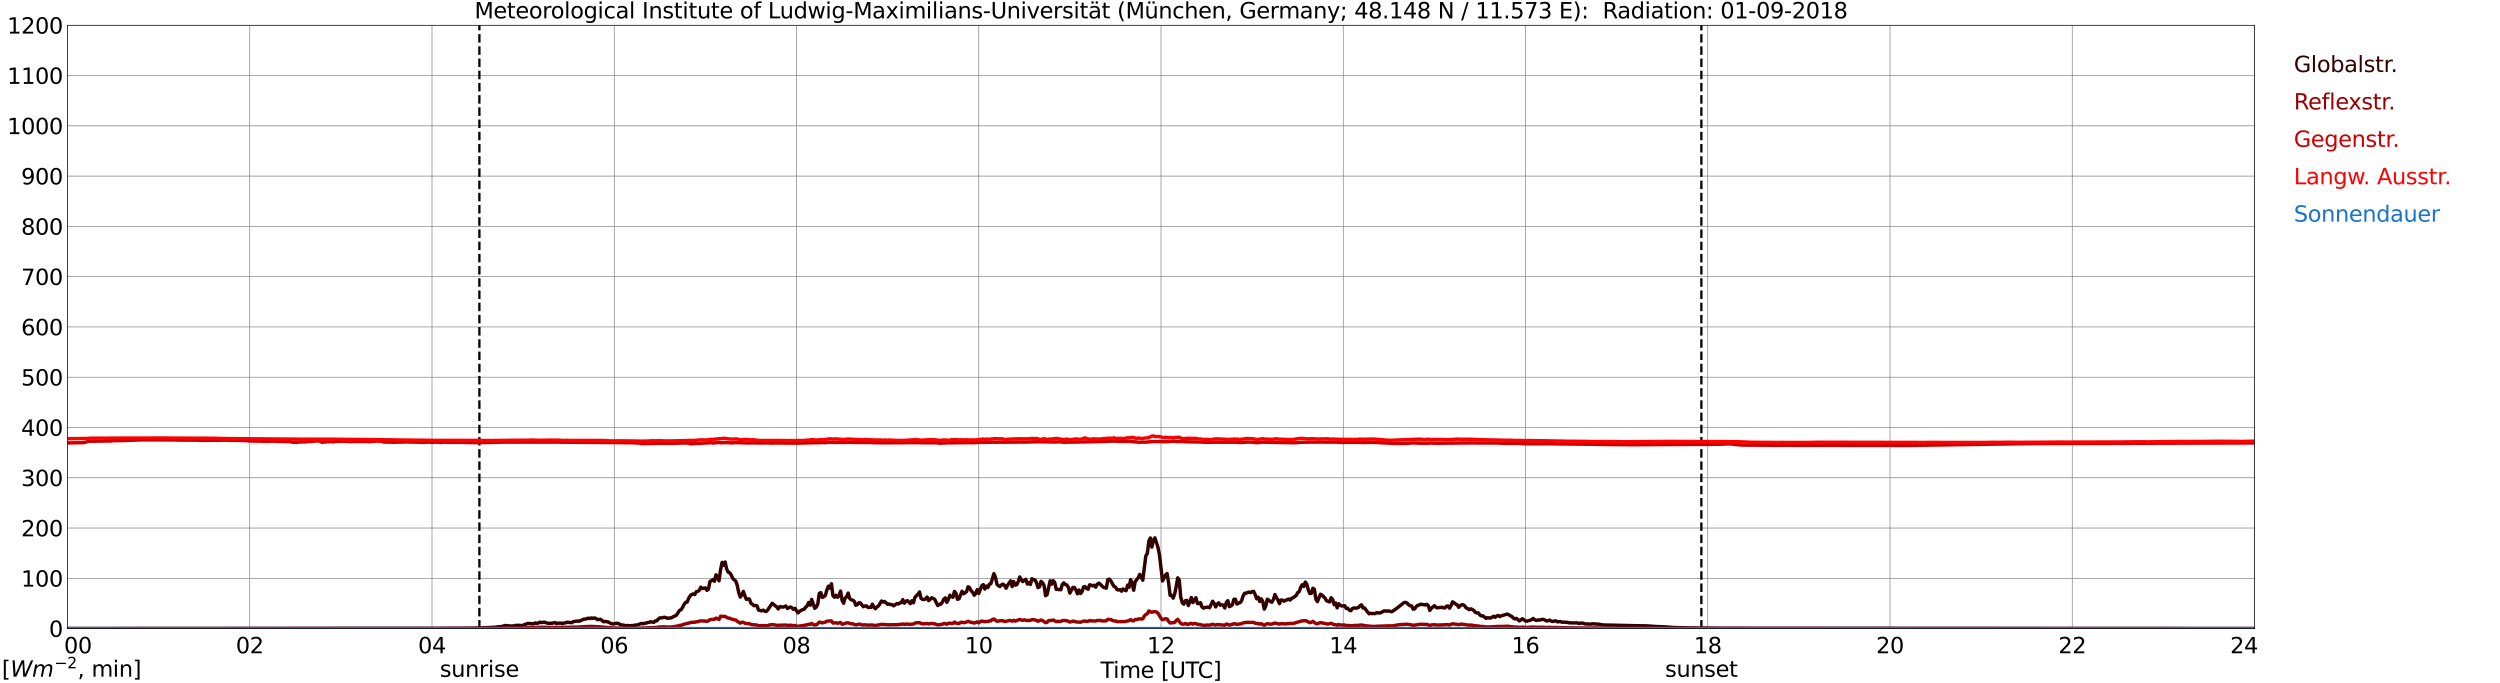 <?xml version="1.0" encoding="utf-8" standalone="no"?>
<!DOCTYPE svg PUBLIC "-//W3C//DTD SVG 1.1//EN"
  "http://www.w3.org/Graphics/SVG/1.1/DTD/svg11.dtd">
<svg xmlns:xlink="http://www.w3.org/1999/xlink" width="1085.4pt" height="296.64pt" viewBox="0 0 1085.4 296.64" xmlns="http://www.w3.org/2000/svg" version="1.1">
 <defs>
  <style type="text/css">*{stroke-linejoin: round; stroke-linecap: butt}</style>
 </defs>
 <g id="figure_1">
  <g id="patch_1">
   <path d="M 0 296.64 
L 1085.4 296.64 
L 1085.4 0 
L 0 0 
z
" style="fill: #ffffff"/>
  </g>
  <g id="axes_1">
   <g id="patch_2">
    <path d="M 29.306 272.909 
L 978.814 272.909 
L 978.814 10.976 
L 29.306 10.976 
z
" style="fill: #ffffff"/>
   </g>
   <g id="patch_3">
    <path d="M 978.814 272.909 
L 978.814 272.909 
L 978.814 10.976 
L 978.814 10.976 
z
" clip-path="url(#pf14c245cea)" style="fill: #d3d3d3; opacity: 0.25; stroke: #d3d3d3; stroke-linejoin: miter"/>
   </g>
   <g id="matplotlib.axis_1">
    <g id="xtick_1">
     <g id="line2d_1">
      <path d="M 29.306 272.909 
L 29.306 10.976 
" clip-path="url(#pf14c245cea)" style="fill: none; stroke: #808080; stroke-width: 0.3; stroke-linecap: square"/>
     </g>
     <g id="line2d_2"/>
     <g id="text_1">
      <!--    00 -->
      <g transform="translate(18.733 283.627) scale(0.095 -0.095)">
       <defs>
        <path id="DejaVuSans-20" transform="scale(0.016)"/>
        <path id="DejaVuSans-30" d="M 2034 4250 
Q 1547 4250 1301 3770 
Q 1056 3291 1056 2328 
Q 1056 1369 1301 889 
Q 1547 409 2034 409 
Q 2525 409 2770 889 
Q 3016 1369 3016 2328 
Q 3016 3291 2770 3770 
Q 2525 4250 2034 4250 
z
M 2034 4750 
Q 2819 4750 3233 4129 
Q 3647 3509 3647 2328 
Q 3647 1150 3233 529 
Q 2819 -91 2034 -91 
Q 1250 -91 836 529 
Q 422 1150 422 2328 
Q 422 3509 836 4129 
Q 1250 4750 2034 4750 
z
" transform="scale(0.016)"/>
       </defs>
       <use xlink:href="#DejaVuSans-20"/>
       <use xlink:href="#DejaVuSans-20" transform="translate(31.787 0)"/>
       <use xlink:href="#DejaVuSans-20" transform="translate(63.574 0)"/>
       <use xlink:href="#DejaVuSans-30" transform="translate(95.361 0)"/>
       <use xlink:href="#DejaVuSans-30" transform="translate(158.984 0)"/>
      </g>
     </g>
    </g>
    <g id="xtick_2">
     <g id="line2d_3">
      <path d="M 108.431 272.909 
L 108.431 10.976 
" clip-path="url(#pf14c245cea)" style="fill: none; stroke: #808080; stroke-width: 0.3; stroke-linecap: square"/>
     </g>
     <g id="line2d_4"/>
     <g id="text_2">
      <!-- 02 -->
      <g transform="translate(102.387 283.627) scale(0.095 -0.095)">
       <defs>
        <path id="DejaVuSans-32" d="M 1228 531 
L 3431 531 
L 3431 0 
L 469 0 
L 469 531 
Q 828 903 1448 1529 
Q 2069 2156 2228 2338 
Q 2531 2678 2651 2914 
Q 2772 3150 2772 3378 
Q 2772 3750 2511 3984 
Q 2250 4219 1831 4219 
Q 1534 4219 1204 4116 
Q 875 4013 500 3803 
L 500 4441 
Q 881 4594 1212 4672 
Q 1544 4750 1819 4750 
Q 2544 4750 2975 4387 
Q 3406 4025 3406 3419 
Q 3406 3131 3298 2873 
Q 3191 2616 2906 2266 
Q 2828 2175 2409 1742 
Q 1991 1309 1228 531 
z
" transform="scale(0.016)"/>
       </defs>
       <use xlink:href="#DejaVuSans-30"/>
       <use xlink:href="#DejaVuSans-32" transform="translate(63.623 0)"/>
      </g>
     </g>
    </g>
    <g id="xtick_3">
     <g id="line2d_5">
      <path d="M 187.557 272.909 
L 187.557 10.976 
" clip-path="url(#pf14c245cea)" style="fill: none; stroke: #808080; stroke-width: 0.3; stroke-linecap: square"/>
     </g>
     <g id="line2d_6"/>
     <g id="text_3">
      <!-- 04 -->
      <g transform="translate(181.513 283.627) scale(0.095 -0.095)">
       <defs>
        <path id="DejaVuSans-34" d="M 2419 4116 
L 825 1625 
L 2419 1625 
L 2419 4116 
z
M 2253 4666 
L 3047 4666 
L 3047 1625 
L 3713 1625 
L 3713 1100 
L 3047 1100 
L 3047 0 
L 2419 0 
L 2419 1100 
L 313 1100 
L 313 1709 
L 2253 4666 
z
" transform="scale(0.016)"/>
       </defs>
       <use xlink:href="#DejaVuSans-30"/>
       <use xlink:href="#DejaVuSans-34" transform="translate(63.623 0)"/>
      </g>
     </g>
    </g>
    <g id="xtick_4">
     <g id="line2d_7">
      <path d="M 266.683 272.909 
L 266.683 10.976 
" clip-path="url(#pf14c245cea)" style="fill: none; stroke: #808080; stroke-width: 0.3; stroke-linecap: square"/>
     </g>
     <g id="line2d_8"/>
     <g id="text_4">
      <!-- 06 -->
      <g transform="translate(260.638 283.627) scale(0.095 -0.095)">
       <defs>
        <path id="DejaVuSans-36" d="M 2113 2584 
Q 1688 2584 1439 2293 
Q 1191 2003 1191 1497 
Q 1191 994 1439 701 
Q 1688 409 2113 409 
Q 2538 409 2786 701 
Q 3034 994 3034 1497 
Q 3034 2003 2786 2293 
Q 2538 2584 2113 2584 
z
M 3366 4563 
L 3366 3988 
Q 3128 4100 2886 4159 
Q 2644 4219 2406 4219 
Q 1781 4219 1451 3797 
Q 1122 3375 1075 2522 
Q 1259 2794 1537 2939 
Q 1816 3084 2150 3084 
Q 2853 3084 3261 2657 
Q 3669 2231 3669 1497 
Q 3669 778 3244 343 
Q 2819 -91 2113 -91 
Q 1303 -91 875 529 
Q 447 1150 447 2328 
Q 447 3434 972 4092 
Q 1497 4750 2381 4750 
Q 2619 4750 2861 4703 
Q 3103 4656 3366 4563 
z
" transform="scale(0.016)"/>
       </defs>
       <use xlink:href="#DejaVuSans-30"/>
       <use xlink:href="#DejaVuSans-36" transform="translate(63.623 0)"/>
      </g>
     </g>
    </g>
    <g id="xtick_5">
     <g id="line2d_9">
      <path d="M 345.808 272.909 
L 345.808 10.976 
" clip-path="url(#pf14c245cea)" style="fill: none; stroke: #808080; stroke-width: 0.3; stroke-linecap: square"/>
     </g>
     <g id="line2d_10"/>
     <g id="text_5">
      <!-- 08 -->
      <g transform="translate(339.764 283.627) scale(0.095 -0.095)">
       <defs>
        <path id="DejaVuSans-38" d="M 2034 2216 
Q 1584 2216 1326 1975 
Q 1069 1734 1069 1313 
Q 1069 891 1326 650 
Q 1584 409 2034 409 
Q 2484 409 2743 651 
Q 3003 894 3003 1313 
Q 3003 1734 2745 1975 
Q 2488 2216 2034 2216 
z
M 1403 2484 
Q 997 2584 770 2862 
Q 544 3141 544 3541 
Q 544 4100 942 4425 
Q 1341 4750 2034 4750 
Q 2731 4750 3128 4425 
Q 3525 4100 3525 3541 
Q 3525 3141 3298 2862 
Q 3072 2584 2669 2484 
Q 3125 2378 3379 2068 
Q 3634 1759 3634 1313 
Q 3634 634 3220 271 
Q 2806 -91 2034 -91 
Q 1263 -91 848 271 
Q 434 634 434 1313 
Q 434 1759 690 2068 
Q 947 2378 1403 2484 
z
M 1172 3481 
Q 1172 3119 1398 2916 
Q 1625 2713 2034 2713 
Q 2441 2713 2670 2916 
Q 2900 3119 2900 3481 
Q 2900 3844 2670 4047 
Q 2441 4250 2034 4250 
Q 1625 4250 1398 4047 
Q 1172 3844 1172 3481 
z
" transform="scale(0.016)"/>
       </defs>
       <use xlink:href="#DejaVuSans-30"/>
       <use xlink:href="#DejaVuSans-38" transform="translate(63.623 0)"/>
      </g>
     </g>
    </g>
    <g id="xtick_6">
     <g id="line2d_11">
      <path d="M 424.934 272.909 
L 424.934 10.976 
" clip-path="url(#pf14c245cea)" style="fill: none; stroke: #808080; stroke-width: 0.3; stroke-linecap: square"/>
     </g>
     <g id="line2d_12"/>
     <g id="text_6">
      <!-- 10 -->
      <g transform="translate(418.89 283.627) scale(0.095 -0.095)">
       <defs>
        <path id="DejaVuSans-31" d="M 794 531 
L 1825 531 
L 1825 4091 
L 703 3866 
L 703 4441 
L 1819 4666 
L 2450 4666 
L 2450 531 
L 3481 531 
L 3481 0 
L 794 0 
L 794 531 
z
" transform="scale(0.016)"/>
       </defs>
       <use xlink:href="#DejaVuSans-31"/>
       <use xlink:href="#DejaVuSans-30" transform="translate(63.623 0)"/>
      </g>
     </g>
    </g>
    <g id="xtick_7">
     <g id="line2d_13">
      <path d="M 504.06 272.909 
L 504.06 10.976 
" clip-path="url(#pf14c245cea)" style="fill: none; stroke: #808080; stroke-width: 0.3; stroke-linecap: square"/>
     </g>
     <g id="line2d_14"/>
     <g id="text_7">
      <!-- 12 -->
      <g transform="translate(498.015 283.627) scale(0.095 -0.095)">
       <use xlink:href="#DejaVuSans-31"/>
       <use xlink:href="#DejaVuSans-32" transform="translate(63.623 0)"/>
      </g>
     </g>
    </g>
    <g id="xtick_8">
     <g id="line2d_15">
      <path d="M 583.185 272.909 
L 583.185 10.976 
" clip-path="url(#pf14c245cea)" style="fill: none; stroke: #808080; stroke-width: 0.3; stroke-linecap: square"/>
     </g>
     <g id="line2d_16"/>
     <g id="text_8">
      <!-- 14 -->
      <g transform="translate(577.141 283.627) scale(0.095 -0.095)">
       <use xlink:href="#DejaVuSans-31"/>
       <use xlink:href="#DejaVuSans-34" transform="translate(63.623 0)"/>
      </g>
     </g>
    </g>
    <g id="xtick_9">
     <g id="line2d_17">
      <path d="M 662.311 272.909 
L 662.311 10.976 
" clip-path="url(#pf14c245cea)" style="fill: none; stroke: #808080; stroke-width: 0.3; stroke-linecap: square"/>
     </g>
     <g id="line2d_18"/>
     <g id="text_9">
      <!-- 16 -->
      <g transform="translate(656.267 283.627) scale(0.095 -0.095)">
       <use xlink:href="#DejaVuSans-31"/>
       <use xlink:href="#DejaVuSans-36" transform="translate(63.623 0)"/>
      </g>
     </g>
    </g>
    <g id="xtick_10">
     <g id="line2d_19">
      <path d="M 741.437 272.909 
L 741.437 10.976 
" clip-path="url(#pf14c245cea)" style="fill: none; stroke: #808080; stroke-width: 0.3; stroke-linecap: square"/>
     </g>
     <g id="line2d_20"/>
     <g id="text_10">
      <!-- 18 -->
      <g transform="translate(735.392 283.627) scale(0.095 -0.095)">
       <use xlink:href="#DejaVuSans-31"/>
       <use xlink:href="#DejaVuSans-38" transform="translate(63.623 0)"/>
      </g>
     </g>
    </g>
    <g id="xtick_11">
     <g id="line2d_21">
      <path d="M 820.562 272.909 
L 820.562 10.976 
" clip-path="url(#pf14c245cea)" style="fill: none; stroke: #808080; stroke-width: 0.3; stroke-linecap: square"/>
     </g>
     <g id="line2d_22"/>
     <g id="text_11">
      <!-- 20 -->
      <g transform="translate(814.518 283.627) scale(0.095 -0.095)">
       <use xlink:href="#DejaVuSans-32"/>
       <use xlink:href="#DejaVuSans-30" transform="translate(63.623 0)"/>
      </g>
     </g>
    </g>
    <g id="xtick_12">
     <g id="line2d_23">
      <path d="M 899.688 272.909 
L 899.688 10.976 
" clip-path="url(#pf14c245cea)" style="fill: none; stroke: #808080; stroke-width: 0.3; stroke-linecap: square"/>
     </g>
     <g id="line2d_24"/>
     <g id="text_12">
      <!-- 22 -->
      <g transform="translate(893.644 283.627) scale(0.095 -0.095)">
       <use xlink:href="#DejaVuSans-32"/>
       <use xlink:href="#DejaVuSans-32" transform="translate(63.623 0)"/>
      </g>
     </g>
    </g>
    <g id="xtick_13">
     <g id="line2d_25">
      <path d="M 978.814 272.909 
L 978.814 10.976 
" clip-path="url(#pf14c245cea)" style="fill: none; stroke: #808080; stroke-width: 0.3; stroke-linecap: square"/>
     </g>
     <g id="line2d_26"/>
     <g id="text_13">
      <!-- 24    -->
      <g transform="translate(968.241 283.627) scale(0.095 -0.095)">
       <use xlink:href="#DejaVuSans-32"/>
       <use xlink:href="#DejaVuSans-34" transform="translate(63.623 0)"/>
       <use xlink:href="#DejaVuSans-20" transform="translate(127.246 0)"/>
       <use xlink:href="#DejaVuSans-20" transform="translate(159.033 0)"/>
       <use xlink:href="#DejaVuSans-20" transform="translate(190.82 0)"/>
      </g>
     </g>
    </g>
    <g id="text_14">
     <!-- Time [UTC] -->
     <g transform="translate(477.806 294.322) scale(0.095 -0.095)">
      <defs>
       <path id="DejaVuSans-54" d="M -19 4666 
L 3928 4666 
L 3928 4134 
L 2272 4134 
L 2272 0 
L 1638 0 
L 1638 4134 
L -19 4134 
L -19 4666 
z
" transform="scale(0.016)"/>
       <path id="DejaVuSans-69" d="M 603 3500 
L 1178 3500 
L 1178 0 
L 603 0 
L 603 3500 
z
M 603 4863 
L 1178 4863 
L 1178 4134 
L 603 4134 
L 603 4863 
z
" transform="scale(0.016)"/>
       <path id="DejaVuSans-6d" d="M 3328 2828 
Q 3544 3216 3844 3400 
Q 4144 3584 4550 3584 
Q 5097 3584 5394 3201 
Q 5691 2819 5691 2113 
L 5691 0 
L 5113 0 
L 5113 2094 
Q 5113 2597 4934 2840 
Q 4756 3084 4391 3084 
Q 3944 3084 3684 2787 
Q 3425 2491 3425 1978 
L 3425 0 
L 2847 0 
L 2847 2094 
Q 2847 2600 2669 2842 
Q 2491 3084 2119 3084 
Q 1678 3084 1418 2786 
Q 1159 2488 1159 1978 
L 1159 0 
L 581 0 
L 581 3500 
L 1159 3500 
L 1159 2956 
Q 1356 3278 1631 3431 
Q 1906 3584 2284 3584 
Q 2666 3584 2933 3390 
Q 3200 3197 3328 2828 
z
" transform="scale(0.016)"/>
       <path id="DejaVuSans-65" d="M 3597 1894 
L 3597 1613 
L 953 1613 
Q 991 1019 1311 708 
Q 1631 397 2203 397 
Q 2534 397 2845 478 
Q 3156 559 3463 722 
L 3463 178 
Q 3153 47 2828 -22 
Q 2503 -91 2169 -91 
Q 1331 -91 842 396 
Q 353 884 353 1716 
Q 353 2575 817 3079 
Q 1281 3584 2069 3584 
Q 2775 3584 3186 3129 
Q 3597 2675 3597 1894 
z
M 3022 2063 
Q 3016 2534 2758 2815 
Q 2500 3097 2075 3097 
Q 1594 3097 1305 2825 
Q 1016 2553 972 2059 
L 3022 2063 
z
" transform="scale(0.016)"/>
       <path id="DejaVuSans-5b" d="M 550 4863 
L 1875 4863 
L 1875 4416 
L 1125 4416 
L 1125 -397 
L 1875 -397 
L 1875 -844 
L 550 -844 
L 550 4863 
z
" transform="scale(0.016)"/>
       <path id="DejaVuSans-55" d="M 556 4666 
L 1191 4666 
L 1191 1831 
Q 1191 1081 1462 751 
Q 1734 422 2344 422 
Q 2950 422 3222 751 
Q 3494 1081 3494 1831 
L 3494 4666 
L 4128 4666 
L 4128 1753 
Q 4128 841 3676 375 
Q 3225 -91 2344 -91 
Q 1459 -91 1007 375 
Q 556 841 556 1753 
L 556 4666 
z
" transform="scale(0.016)"/>
       <path id="DejaVuSans-43" d="M 4122 4306 
L 4122 3641 
Q 3803 3938 3442 4084 
Q 3081 4231 2675 4231 
Q 1875 4231 1450 3742 
Q 1025 3253 1025 2328 
Q 1025 1406 1450 917 
Q 1875 428 2675 428 
Q 3081 428 3442 575 
Q 3803 722 4122 1019 
L 4122 359 
Q 3791 134 3420 21 
Q 3050 -91 2638 -91 
Q 1578 -91 968 557 
Q 359 1206 359 2328 
Q 359 3453 968 4101 
Q 1578 4750 2638 4750 
Q 3056 4750 3426 4639 
Q 3797 4528 4122 4306 
z
" transform="scale(0.016)"/>
       <path id="DejaVuSans-5d" d="M 1947 4863 
L 1947 -844 
L 622 -844 
L 622 -397 
L 1369 -397 
L 1369 4416 
L 622 4416 
L 622 4863 
L 1947 4863 
z
" transform="scale(0.016)"/>
      </defs>
      <use xlink:href="#DejaVuSans-54"/>
      <use xlink:href="#DejaVuSans-69" transform="translate(57.959 0)"/>
      <use xlink:href="#DejaVuSans-6d" transform="translate(85.742 0)"/>
      <use xlink:href="#DejaVuSans-65" transform="translate(183.154 0)"/>
      <use xlink:href="#DejaVuSans-20" transform="translate(244.678 0)"/>
      <use xlink:href="#DejaVuSans-5b" transform="translate(276.465 0)"/>
      <use xlink:href="#DejaVuSans-55" transform="translate(315.479 0)"/>
      <use xlink:href="#DejaVuSans-54" transform="translate(388.672 0)"/>
      <use xlink:href="#DejaVuSans-43" transform="translate(443.881 0)"/>
      <use xlink:href="#DejaVuSans-5d" transform="translate(513.705 0)"/>
     </g>
    </g>
   </g>
   <g id="matplotlib.axis_2">
    <g id="ytick_1">
     <g id="line2d_27">
      <path d="M 29.306 272.909 
L 978.814 272.909 
" clip-path="url(#pf14c245cea)" style="fill: none; stroke: #808080; stroke-width: 0.3; stroke-linecap: square"/>
     </g>
     <g id="line2d_28"/>
     <g id="text_15">
      <!-- 0 -->
      <g transform="translate(21.261 276.518) scale(0.095 -0.095)">
       <use xlink:href="#DejaVuSans-30"/>
      </g>
     </g>
    </g>
    <g id="ytick_2">
     <g id="line2d_29">
      <path d="M 29.306 251.081 
L 978.814 251.081 
" clip-path="url(#pf14c245cea)" style="fill: none; stroke: #808080; stroke-width: 0.3; stroke-linecap: square"/>
     </g>
     <g id="line2d_30"/>
     <g id="text_16">
      <!-- 100 -->
      <g transform="translate(9.173 254.69) scale(0.095 -0.095)">
       <use xlink:href="#DejaVuSans-31"/>
       <use xlink:href="#DejaVuSans-30" transform="translate(63.623 0)"/>
       <use xlink:href="#DejaVuSans-30" transform="translate(127.246 0)"/>
      </g>
     </g>
    </g>
    <g id="ytick_3">
     <g id="line2d_31">
      <path d="M 29.306 229.253 
L 978.814 229.253 
" clip-path="url(#pf14c245cea)" style="fill: none; stroke: #808080; stroke-width: 0.3; stroke-linecap: square"/>
     </g>
     <g id="line2d_32"/>
     <g id="text_17">
      <!-- 200 -->
      <g transform="translate(9.173 232.863) scale(0.095 -0.095)">
       <use xlink:href="#DejaVuSans-32"/>
       <use xlink:href="#DejaVuSans-30" transform="translate(63.623 0)"/>
       <use xlink:href="#DejaVuSans-30" transform="translate(127.246 0)"/>
      </g>
     </g>
    </g>
    <g id="ytick_4">
     <g id="line2d_33">
      <path d="M 29.306 207.426 
L 978.814 207.426 
" clip-path="url(#pf14c245cea)" style="fill: none; stroke: #808080; stroke-width: 0.3; stroke-linecap: square"/>
     </g>
     <g id="line2d_34"/>
     <g id="text_18">
      <!-- 300 -->
      <g transform="translate(9.173 211.035) scale(0.095 -0.095)">
       <defs>
        <path id="DejaVuSans-33" d="M 2597 2516 
Q 3050 2419 3304 2112 
Q 3559 1806 3559 1356 
Q 3559 666 3084 287 
Q 2609 -91 1734 -91 
Q 1441 -91 1130 -33 
Q 819 25 488 141 
L 488 750 
Q 750 597 1062 519 
Q 1375 441 1716 441 
Q 2309 441 2620 675 
Q 2931 909 2931 1356 
Q 2931 1769 2642 2001 
Q 2353 2234 1838 2234 
L 1294 2234 
L 1294 2753 
L 1863 2753 
Q 2328 2753 2575 2939 
Q 2822 3125 2822 3475 
Q 2822 3834 2567 4026 
Q 2313 4219 1838 4219 
Q 1578 4219 1281 4162 
Q 984 4106 628 3988 
L 628 4550 
Q 988 4650 1302 4700 
Q 1616 4750 1894 4750 
Q 2613 4750 3031 4423 
Q 3450 4097 3450 3541 
Q 3450 3153 3228 2886 
Q 3006 2619 2597 2516 
z
" transform="scale(0.016)"/>
       </defs>
       <use xlink:href="#DejaVuSans-33"/>
       <use xlink:href="#DejaVuSans-30" transform="translate(63.623 0)"/>
       <use xlink:href="#DejaVuSans-30" transform="translate(127.246 0)"/>
      </g>
     </g>
    </g>
    <g id="ytick_5">
     <g id="line2d_35">
      <path d="M 29.306 185.598 
L 978.814 185.598 
" clip-path="url(#pf14c245cea)" style="fill: none; stroke: #808080; stroke-width: 0.3; stroke-linecap: square"/>
     </g>
     <g id="line2d_36"/>
     <g id="text_19">
      <!-- 400 -->
      <g transform="translate(9.173 189.207) scale(0.095 -0.095)">
       <use xlink:href="#DejaVuSans-34"/>
       <use xlink:href="#DejaVuSans-30" transform="translate(63.623 0)"/>
       <use xlink:href="#DejaVuSans-30" transform="translate(127.246 0)"/>
      </g>
     </g>
    </g>
    <g id="ytick_6">
     <g id="line2d_37">
      <path d="M 29.306 163.77 
L 978.814 163.77 
" clip-path="url(#pf14c245cea)" style="fill: none; stroke: #808080; stroke-width: 0.3; stroke-linecap: square"/>
     </g>
     <g id="line2d_38"/>
     <g id="text_20">
      <!-- 500 -->
      <g transform="translate(9.173 167.379) scale(0.095 -0.095)">
       <defs>
        <path id="DejaVuSans-35" d="M 691 4666 
L 3169 4666 
L 3169 4134 
L 1269 4134 
L 1269 2991 
Q 1406 3038 1543 3061 
Q 1681 3084 1819 3084 
Q 2600 3084 3056 2656 
Q 3513 2228 3513 1497 
Q 3513 744 3044 326 
Q 2575 -91 1722 -91 
Q 1428 -91 1123 -41 
Q 819 9 494 109 
L 494 744 
Q 775 591 1075 516 
Q 1375 441 1709 441 
Q 2250 441 2565 725 
Q 2881 1009 2881 1497 
Q 2881 1984 2565 2268 
Q 2250 2553 1709 2553 
Q 1456 2553 1204 2497 
Q 953 2441 691 2322 
L 691 4666 
z
" transform="scale(0.016)"/>
       </defs>
       <use xlink:href="#DejaVuSans-35"/>
       <use xlink:href="#DejaVuSans-30" transform="translate(63.623 0)"/>
       <use xlink:href="#DejaVuSans-30" transform="translate(127.246 0)"/>
      </g>
     </g>
    </g>
    <g id="ytick_7">
     <g id="line2d_39">
      <path d="M 29.306 141.942 
L 978.814 141.942 
" clip-path="url(#pf14c245cea)" style="fill: none; stroke: #808080; stroke-width: 0.3; stroke-linecap: square"/>
     </g>
     <g id="line2d_40"/>
     <g id="text_21">
      <!-- 600 -->
      <g transform="translate(9.173 145.551) scale(0.095 -0.095)">
       <use xlink:href="#DejaVuSans-36"/>
       <use xlink:href="#DejaVuSans-30" transform="translate(63.623 0)"/>
       <use xlink:href="#DejaVuSans-30" transform="translate(127.246 0)"/>
      </g>
     </g>
    </g>
    <g id="ytick_8">
     <g id="line2d_41">
      <path d="M 29.306 120.114 
L 978.814 120.114 
" clip-path="url(#pf14c245cea)" style="fill: none; stroke: #808080; stroke-width: 0.3; stroke-linecap: square"/>
     </g>
     <g id="line2d_42"/>
     <g id="text_22">
      <!-- 700 -->
      <g transform="translate(9.173 123.724) scale(0.095 -0.095)">
       <defs>
        <path id="DejaVuSans-37" d="M 525 4666 
L 3525 4666 
L 3525 4397 
L 1831 0 
L 1172 0 
L 2766 4134 
L 525 4134 
L 525 4666 
z
" transform="scale(0.016)"/>
       </defs>
       <use xlink:href="#DejaVuSans-37"/>
       <use xlink:href="#DejaVuSans-30" transform="translate(63.623 0)"/>
       <use xlink:href="#DejaVuSans-30" transform="translate(127.246 0)"/>
      </g>
     </g>
    </g>
    <g id="ytick_9">
     <g id="line2d_43">
      <path d="M 29.306 98.287 
L 978.814 98.287 
" clip-path="url(#pf14c245cea)" style="fill: none; stroke: #808080; stroke-width: 0.3; stroke-linecap: square"/>
     </g>
     <g id="line2d_44"/>
     <g id="text_23">
      <!-- 800 -->
      <g transform="translate(9.173 101.896) scale(0.095 -0.095)">
       <use xlink:href="#DejaVuSans-38"/>
       <use xlink:href="#DejaVuSans-30" transform="translate(63.623 0)"/>
       <use xlink:href="#DejaVuSans-30" transform="translate(127.246 0)"/>
      </g>
     </g>
    </g>
    <g id="ytick_10">
     <g id="line2d_45">
      <path d="M 29.306 76.459 
L 978.814 76.459 
" clip-path="url(#pf14c245cea)" style="fill: none; stroke: #808080; stroke-width: 0.3; stroke-linecap: square"/>
     </g>
     <g id="line2d_46"/>
     <g id="text_24">
      <!-- 900 -->
      <g transform="translate(9.173 80.068) scale(0.095 -0.095)">
       <defs>
        <path id="DejaVuSans-39" d="M 703 97 
L 703 672 
Q 941 559 1184 500 
Q 1428 441 1663 441 
Q 2288 441 2617 861 
Q 2947 1281 2994 2138 
Q 2813 1869 2534 1725 
Q 2256 1581 1919 1581 
Q 1219 1581 811 2004 
Q 403 2428 403 3163 
Q 403 3881 828 4315 
Q 1253 4750 1959 4750 
Q 2769 4750 3195 4129 
Q 3622 3509 3622 2328 
Q 3622 1225 3098 567 
Q 2575 -91 1691 -91 
Q 1453 -91 1209 -44 
Q 966 3 703 97 
z
M 1959 2075 
Q 2384 2075 2632 2365 
Q 2881 2656 2881 3163 
Q 2881 3666 2632 3958 
Q 2384 4250 1959 4250 
Q 1534 4250 1286 3958 
Q 1038 3666 1038 3163 
Q 1038 2656 1286 2365 
Q 1534 2075 1959 2075 
z
" transform="scale(0.016)"/>
       </defs>
       <use xlink:href="#DejaVuSans-39"/>
       <use xlink:href="#DejaVuSans-30" transform="translate(63.623 0)"/>
       <use xlink:href="#DejaVuSans-30" transform="translate(127.246 0)"/>
      </g>
     </g>
    </g>
    <g id="ytick_11">
     <g id="line2d_47">
      <path d="M 29.306 54.631 
L 978.814 54.631 
" clip-path="url(#pf14c245cea)" style="fill: none; stroke: #808080; stroke-width: 0.3; stroke-linecap: square"/>
     </g>
     <g id="line2d_48"/>
     <g id="text_25">
      <!-- 1000 -->
      <g transform="translate(3.128 58.24) scale(0.095 -0.095)">
       <use xlink:href="#DejaVuSans-31"/>
       <use xlink:href="#DejaVuSans-30" transform="translate(63.623 0)"/>
       <use xlink:href="#DejaVuSans-30" transform="translate(127.246 0)"/>
       <use xlink:href="#DejaVuSans-30" transform="translate(190.869 0)"/>
      </g>
     </g>
    </g>
    <g id="ytick_12">
     <g id="line2d_49">
      <path d="M 29.306 32.803 
L 978.814 32.803 
" clip-path="url(#pf14c245cea)" style="fill: none; stroke: #808080; stroke-width: 0.3; stroke-linecap: square"/>
     </g>
     <g id="line2d_50"/>
     <g id="text_26">
      <!-- 1100 -->
      <g transform="translate(3.128 36.413) scale(0.095 -0.095)">
       <use xlink:href="#DejaVuSans-31"/>
       <use xlink:href="#DejaVuSans-31" transform="translate(63.623 0)"/>
       <use xlink:href="#DejaVuSans-30" transform="translate(127.246 0)"/>
       <use xlink:href="#DejaVuSans-30" transform="translate(190.869 0)"/>
      </g>
     </g>
    </g>
    <g id="ytick_13">
     <g id="line2d_51">
      <path d="M 29.306 10.976 
L 978.814 10.976 
" clip-path="url(#pf14c245cea)" style="fill: none; stroke: #808080; stroke-width: 0.3; stroke-linecap: square"/>
     </g>
     <g id="line2d_52"/>
     <g id="text_27">
      <!-- 1200 -->
      <g transform="translate(3.128 14.585) scale(0.095 -0.095)">
       <use xlink:href="#DejaVuSans-31"/>
       <use xlink:href="#DejaVuSans-32" transform="translate(63.623 0)"/>
       <use xlink:href="#DejaVuSans-30" transform="translate(127.246 0)"/>
       <use xlink:href="#DejaVuSans-30" transform="translate(190.869 0)"/>
      </g>
     </g>
    </g>
   </g>
   <g id="line2d_53">
    <path d="M 208.13 272.909 
L 208.13 10.976 
" clip-path="url(#pf14c245cea)" style="fill: none; stroke-dasharray: 3.7,1.6; stroke-dashoffset: 0; stroke: #000000"/>
   </g>
   <g id="line2d_54">
    <path d="M 738.667 272.909 
L 738.667 10.976 
" clip-path="url(#pf14c245cea)" style="fill: none; stroke-dasharray: 3.7,1.6; stroke-dashoffset: 0; stroke: #000000"/>
   </g>
   <g id="line2d_55">
    <path d="M 29.306 272.909 
L 200.745 272.804 
L 202.723 272.741 
L 205.36 272.741 
L 214.592 272.359 
L 215.91 272.169 
L 217.889 272.02 
L 219.207 271.577 
L 220.526 271.662 
L 221.186 271.789 
L 223.164 271.745 
L 223.823 271.514 
L 225.801 271.492 
L 226.461 271.726 
L 227.779 271.154 
L 228.439 270.964 
L 229.098 270.647 
L 229.757 270.752 
L 230.417 270.689 
L 231.076 270.857 
L 231.736 270.774 
L 232.395 270.455 
L 233.054 270.647 
L 233.714 270.499 
L 234.373 270.117 
L 235.033 270.307 
L 236.351 270.097 
L 237.011 270.372 
L 238.329 270.689 
L 238.989 270.562 
L 239.648 270.604 
L 240.967 270.307 
L 241.626 270.774 
L 242.286 270.519 
L 242.945 270.582 
L 243.604 270.519 
L 244.264 270.774 
L 244.923 270.455 
L 245.583 270.414 
L 246.242 270.117 
L 246.901 270.244 
L 247.561 270.244 
L 248.22 270.372 
L 248.88 269.886 
L 250.858 269.611 
L 251.517 269.715 
L 252.176 269.355 
L 252.836 269.146 
L 253.495 268.786 
L 254.155 268.805 
L 255.473 268.362 
L 256.133 268.574 
L 256.792 268.277 
L 257.451 268.467 
L 258.111 268.277 
L 258.77 268.532 
L 259.43 269.039 
L 260.748 268.871 
L 262.067 269.949 
L 262.726 269.801 
L 264.045 270.032 
L 265.364 270.774 
L 266.023 270.901 
L 267.342 270.689 
L 268.002 270.582 
L 268.661 270.794 
L 269.32 271.195 
L 271.958 271.662 
L 272.617 271.555 
L 273.277 271.726 
L 273.936 271.599 
L 274.595 271.619 
L 275.914 271.387 
L 276.573 271.344 
L 278.552 270.667 
L 279.211 270.837 
L 279.87 270.604 
L 280.53 270.519 
L 281.189 270.287 
L 281.849 270.18 
L 282.508 269.927 
L 283.827 270.244 
L 284.486 269.547 
L 285.145 269.567 
L 285.805 268.764 
L 286.464 268.257 
L 287.124 268.277 
L 288.442 268.002 
L 289.102 268.15 
L 289.761 268.425 
L 291.08 268.299 
L 291.739 268.129 
L 292.399 267.664 
L 293.058 267.432 
L 293.717 267.031 
L 295.036 264.979 
L 295.696 264.745 
L 296.355 263.689 
L 297.014 262.397 
L 297.674 261.489 
L 298.333 261.403 
L 298.992 259.775 
L 299.652 258.653 
L 300.311 258.103 
L 300.971 257.85 
L 301.63 258.125 
L 302.289 256.876 
L 302.949 256.73 
L 303.608 256.326 
L 304.267 254.931 
L 304.927 255.503 
L 306.246 255.248 
L 306.905 256.285 
L 307.564 255.82 
L 308.224 252.456 
L 308.883 252.14 
L 309.543 251.611 
L 310.202 252.351 
L 310.861 249.538 
L 311.521 250.468 
L 312.18 252.14 
L 312.839 247.381 
L 313.499 244.166 
L 314.158 245.434 
L 314.818 243.996 
L 315.477 247.021 
L 316.136 248.374 
L 316.796 248.671 
L 317.455 249.623 
L 318.114 251.061 
L 318.774 251.758 
L 319.433 252.266 
L 320.093 254.211 
L 320.752 257.363 
L 321.411 259.225 
L 322.071 258.232 
L 322.73 256.772 
L 323.39 258.697 
L 324.049 260.24 
L 324.708 260.006 
L 325.368 260.072 
L 326.027 261.912 
L 326.686 262.355 
L 327.346 262.968 
L 328.005 262.864 
L 328.665 263.032 
L 329.324 264.85 
L 330.643 265.21 
L 331.302 264.894 
L 331.961 265.317 
L 332.621 265.485 
L 333.28 264.85 
L 335.258 261.932 
L 337.236 263.518 
L 337.896 264.385 
L 338.555 263.37 
L 339.874 263.604 
L 341.193 263.095 
L 341.852 264.173 
L 343.171 263.518 
L 343.83 263.898 
L 344.49 264.533 
L 345.149 264.132 
L 346.468 266.099 
L 347.127 265.444 
L 348.446 264.66 
L 349.105 264.533 
L 349.765 263.623 
L 350.424 263.075 
L 351.083 261.593 
L 351.743 262.735 
L 352.402 260.24 
L 353.721 264.11 
L 354.38 263.54 
L 355.04 262.292 
L 355.699 257.66 
L 356.359 257.278 
L 357.018 259.373 
L 357.677 259.013 
L 358.337 258.485 
L 358.996 256.095 
L 359.655 254.508 
L 360.315 255.375 
L 360.974 253.452 
L 361.634 258.59 
L 362.293 259.288 
L 362.952 258.441 
L 363.612 259.288 
L 364.271 258.697 
L 364.93 256.645 
L 365.59 260.578 
L 366.249 261.912 
L 366.909 259.627 
L 367.568 259.162 
L 368.227 257.49 
L 368.887 259.817 
L 369.546 260.388 
L 370.206 260.578 
L 370.865 261.002 
L 371.524 262.757 
L 372.184 262.545 
L 372.843 261.72 
L 373.502 261.742 
L 374.821 263.392 
L 375.481 263.139 
L 376.14 263.032 
L 376.799 263.708 
L 378.118 263.689 
L 378.777 262.314 
L 379.437 263.667 
L 380.096 264.28 
L 380.756 263.455 
L 381.415 263.054 
L 382.734 260.917 
L 383.393 261.382 
L 384.053 261.15 
L 385.371 262.355 
L 386.031 262.207 
L 386.69 262.545 
L 387.349 262.482 
L 388.009 263.01 
L 389.328 262.058 
L 389.987 262.228 
L 390.646 261.827 
L 391.306 261.615 
L 391.965 260.347 
L 392.624 261.868 
L 393.284 261.087 
L 393.943 260.749 
L 395.262 262.102 
L 395.921 260.812 
L 396.581 261.7 
L 397.24 259.288 
L 398.559 257.998 
L 399.218 257.005 
L 399.878 259.775 
L 400.537 260.24 
L 401.196 260.303 
L 401.856 260.006 
L 402.515 259.203 
L 403.175 260.768 
L 404.493 259.541 
L 405.153 259.797 
L 405.812 260.198 
L 407.131 262.905 
L 407.79 262.418 
L 408.45 262.292 
L 409.109 261.508 
L 409.768 260.135 
L 410.428 259.585 
L 411.087 261.467 
L 411.746 260.24 
L 412.406 258.441 
L 413.065 259.013 
L 413.725 259.31 
L 414.384 256.772 
L 415.043 257.618 
L 415.703 260.198 
L 416.362 259.965 
L 417.681 256.708 
L 418.34 257.787 
L 419 257.385 
L 419.659 256.793 
L 420.318 254.742 
L 420.978 255.206 
L 421.637 256.497 
L 422.297 257.132 
L 422.956 258.422 
L 423.615 257.723 
L 424.275 255.988 
L 424.934 257.638 
L 426.253 254.277 
L 426.912 253.853 
L 427.572 255.735 
L 428.231 254.445 
L 428.89 255.08 
L 429.55 253.641 
L 430.209 253.366 
L 431.528 249.029 
L 432.187 250.66 
L 432.847 253.705 
L 433.506 254.34 
L 434.165 254.635 
L 434.825 253.916 
L 435.484 253.62 
L 436.144 254.191 
L 436.803 255.375 
L 437.462 254.065 
L 438.781 252.181 
L 439.44 254.678 
L 440.1 252.478 
L 440.759 254.043 
L 441.419 253.853 
L 442.078 252.5 
L 442.737 250.49 
L 443.397 251.738 
L 444.056 252.5 
L 444.716 251.928 
L 445.375 251.526 
L 446.034 253.578 
L 446.694 252.921 
L 447.353 253.746 
L 448.012 251.251 
L 448.672 251.738 
L 449.331 251.78 
L 449.991 252.901 
L 450.65 255.1 
L 451.309 254.742 
L 451.969 252.415 
L 452.628 252.984 
L 453.287 254.191 
L 453.947 258.612 
L 454.606 258.125 
L 455.925 252.162 
L 456.584 253.62 
L 457.244 252.096 
L 457.903 252.838 
L 458.563 255.842 
L 460.541 256.032 
L 461.2 253.768 
L 461.859 253.07 
L 462.519 253.81 
L 463.178 253.98 
L 463.838 254.953 
L 464.497 257.49 
L 465.816 255.017 
L 466.475 255.08 
L 467.134 256.2 
L 467.794 257.808 
L 468.453 256.158 
L 469.113 257.682 
L 469.772 256.857 
L 470.431 254.825 
L 471.091 254.656 
L 471.75 255.503 
L 472.409 255.82 
L 473.069 253.895 
L 473.728 254.043 
L 474.388 254.381 
L 475.047 254.085 
L 475.706 254.931 
L 476.366 253.661 
L 477.025 253.177 
L 477.685 253.641 
L 479.003 254.953 
L 480.322 255.355 
L 480.981 251.611 
L 481.641 251.463 
L 482.3 252.244 
L 483.619 254.593 
L 484.278 254.868 
L 484.938 255.968 
L 485.597 256.158 
L 486.256 255.988 
L 486.916 256.665 
L 487.575 255.693 
L 488.235 256.158 
L 488.894 256.455 
L 489.553 254.043 
L 490.213 254.953 
L 490.872 251.653 
L 491.532 253.281 
L 492.191 256.263 
L 492.85 252.5 
L 494.169 250.85 
L 494.828 249.368 
L 496.147 251.886 
L 497.466 241.331 
L 498.125 240.316 
L 498.785 234.944 
L 499.444 233.569 
L 500.103 237.524 
L 500.763 234.498 
L 501.422 233.527 
L 502.741 237.672 
L 503.4 240.929 
L 504.719 252.244 
L 506.038 249.623 
L 506.697 249.01 
L 507.357 253.028 
L 508.016 258.485 
L 508.675 258.463 
L 509.335 259.69 
L 509.994 257.872 
L 510.654 254.742 
L 511.313 250.891 
L 511.972 251.738 
L 512.632 259.288 
L 513.291 261.678 
L 513.95 262.292 
L 514.61 260.832 
L 515.269 260.685 
L 515.929 262.905 
L 517.247 259.437 
L 517.907 261.615 
L 519.226 259.522 
L 519.885 262.039 
L 520.544 262.058 
L 521.204 261.657 
L 521.863 263.54 
L 522.522 264.027 
L 523.182 263.752 
L 524.501 263.582 
L 525.16 263.857 
L 526.479 261.043 
L 527.138 261.932 
L 527.797 263.497 
L 528.457 262.292 
L 529.116 261.72 
L 529.776 262.757 
L 530.435 262.545 
L 531.094 262.757 
L 531.754 263.962 
L 532.413 261.552 
L 533.073 260.79 
L 533.732 263.37 
L 534.391 263.095 
L 535.051 262.482 
L 535.71 260.198 
L 536.369 260.177 
L 537.029 262.25 
L 537.688 261.846 
L 538.348 261.678 
L 539.007 260.938 
L 539.666 258.887 
L 540.326 257.575 
L 540.985 257.597 
L 541.644 257.215 
L 542.304 257.068 
L 542.963 257.3 
L 543.623 256.835 
L 544.282 256.772 
L 544.941 258.103 
L 545.601 259.965 
L 546.26 259.31 
L 546.919 261.128 
L 547.579 259.987 
L 548.238 261.107 
L 548.898 264.448 
L 549.557 263.117 
L 550.216 260.155 
L 550.876 260.578 
L 551.535 261.213 
L 552.195 261.445 
L 552.854 260.303 
L 553.513 258.125 
L 554.173 259.437 
L 554.832 260.493 
L 555.491 262.08 
L 556.151 260.515 
L 556.81 260.578 
L 557.47 261.024 
L 558.129 260.578 
L 558.788 260.43 
L 559.448 260.05 
L 560.107 260.537 
L 560.766 259.775 
L 561.426 259.5 
L 562.745 258.548 
L 563.404 257.3 
L 564.063 256.857 
L 564.723 254.931 
L 565.382 253.873 
L 566.042 254.593 
L 566.701 252.709 
L 567.36 253.62 
L 568.02 256.158 
L 568.679 257.682 
L 569.338 257.597 
L 569.998 255.396 
L 570.657 255.861 
L 571.317 260.177 
L 571.976 261.192 
L 573.295 257.998 
L 573.954 258.337 
L 575.273 259.69 
L 575.932 260.832 
L 577.251 261.34 
L 577.91 259.522 
L 578.57 260.177 
L 579.229 262.545 
L 579.889 261.805 
L 580.548 263.879 
L 581.207 262.143 
L 581.867 262.735 
L 582.526 263.117 
L 583.845 262.99 
L 584.504 264.195 
L 585.164 264.069 
L 585.823 264.915 
L 586.482 265.125 
L 587.142 264.217 
L 587.801 263.942 
L 588.46 264.047 
L 589.12 263.983 
L 589.779 263.73 
L 590.439 263.01 
L 591.098 262.608 
L 591.757 263.983 
L 592.417 263.942 
L 593.736 265.697 
L 594.395 266.481 
L 595.054 266.247 
L 595.714 266.417 
L 596.373 266.352 
L 597.032 266.417 
L 597.692 266.013 
L 599.011 266.142 
L 599.67 265.909 
L 600.989 265.21 
L 602.307 265.359 
L 602.967 265.21 
L 603.626 265.507 
L 604.286 265.57 
L 606.264 264.237 
L 609.561 261.615 
L 610.22 261.53 
L 610.879 261.805 
L 611.539 262.545 
L 612.198 262.99 
L 612.858 263.075 
L 613.517 264.47 
L 614.176 264.344 
L 614.836 263.392 
L 615.495 262.82 
L 616.154 262.693 
L 616.814 262.292 
L 617.473 262.482 
L 618.133 262.504 
L 618.792 262.672 
L 619.451 262.377 
L 620.111 262.927 
L 620.77 265.02 
L 621.429 264.11 
L 622.748 262.968 
L 623.408 263.645 
L 624.067 263.898 
L 626.045 263.645 
L 626.705 263.898 
L 627.364 263.92 
L 628.023 263.158 
L 628.683 263.117 
L 629.342 264.047 
L 630.001 262.905 
L 630.661 261.299 
L 631.32 261.7 
L 631.98 262.27 
L 632.639 262.545 
L 633.298 263.667 
L 633.958 262.968 
L 634.617 262.545 
L 635.276 262.589 
L 635.936 263.054 
L 636.595 264.005 
L 637.255 264.237 
L 637.914 264.723 
L 638.573 264.322 
L 639.233 264.619 
L 639.892 265.062 
L 640.552 265.909 
L 641.211 266.099 
L 641.87 266.099 
L 642.53 267.05 
L 643.189 267.41 
L 643.848 267.369 
L 645.167 268.467 
L 645.827 268.192 
L 647.145 268.34 
L 648.464 267.559 
L 649.123 268.002 
L 649.783 267.474 
L 650.442 267.199 
L 651.102 267.727 
L 651.761 267.369 
L 654.399 266.607 
L 655.058 266.902 
L 655.717 267.347 
L 656.377 267.644 
L 657.036 268.34 
L 657.695 268.722 
L 658.355 268.467 
L 659.674 269.567 
L 660.992 268.637 
L 662.311 269.611 
L 662.97 269.694 
L 663.63 269.419 
L 664.289 269.336 
L 664.949 269.017 
L 665.608 268.532 
L 666.267 269.039 
L 666.927 269.355 
L 668.246 269.146 
L 668.905 269.146 
L 669.564 268.89 
L 670.224 268.954 
L 671.542 269.63 
L 672.861 269.229 
L 673.521 269.694 
L 674.18 269.822 
L 674.839 269.611 
L 675.499 269.567 
L 676.158 269.969 
L 677.477 269.864 
L 678.136 270.139 
L 679.455 270.117 
L 680.774 270.265 
L 681.433 270.436 
L 684.73 270.436 
L 685.389 270.667 
L 686.708 270.499 
L 687.368 270.604 
L 688.027 270.857 
L 690.664 270.986 
L 691.324 270.837 
L 693.961 270.986 
L 695.939 271.324 
L 709.786 271.641 
L 715.062 271.726 
L 719.018 272.001 
L 723.633 272.191 
L 726.271 272.422 
L 730.227 272.529 
L 736.162 272.656 
L 737.48 272.677 
L 740.777 272.677 
L 745.393 272.76 
L 747.371 272.804 
L 978.154 272.909 
L 978.154 272.909 
" clip-path="url(#pf14c245cea)" style="fill: none; stroke: #330000; stroke-width: 1.5; stroke-linecap: square"/>
   </g>
   <g id="line2d_56">
    <path d="M 29.306 272.909 
L 216.57 272.828 
L 219.867 272.658 
L 222.504 272.721 
L 223.823 272.616 
L 226.461 272.701 
L 229.098 272.468 
L 233.714 272.363 
L 235.692 272.319 
L 237.67 272.405 
L 238.989 272.426 
L 242.286 272.426 
L 248.22 272.319 
L 248.88 272.256 
L 250.198 272.278 
L 254.814 272.025 
L 256.792 271.981 
L 258.77 272.066 
L 260.089 272.13 
L 264.705 272.531 
L 268.002 272.658 
L 275.255 272.828 
L 285.145 272.405 
L 285.805 272.234 
L 288.442 272.13 
L 289.761 272.256 
L 291.739 272.193 
L 294.377 271.769 
L 295.036 271.538 
L 295.696 271.516 
L 296.355 271.2 
L 300.311 270.163 
L 301.63 270.163 
L 302.289 269.951 
L 302.949 269.951 
L 303.608 269.676 
L 304.267 269.55 
L 306.246 269.654 
L 306.905 269.781 
L 307.564 269.506 
L 308.224 269.063 
L 308.883 268.936 
L 310.202 268.873 
L 310.861 268.364 
L 312.18 268.958 
L 312.839 267.539 
L 314.158 267.646 
L 314.818 267.646 
L 316.136 268.364 
L 316.796 268.386 
L 317.455 268.724 
L 318.774 269.085 
L 319.433 269.168 
L 320.093 269.761 
L 321.411 270.564 
L 322.071 270.163 
L 322.73 270.185 
L 323.39 270.543 
L 324.049 270.754 
L 324.708 270.691 
L 325.368 270.818 
L 326.027 271.093 
L 327.346 271.304 
L 328.005 271.283 
L 328.665 271.39 
L 329.324 271.665 
L 333.28 271.621 
L 333.94 271.368 
L 335.258 271.178 
L 336.577 271.346 
L 337.236 271.494 
L 341.193 271.368 
L 341.852 271.538 
L 343.171 271.431 
L 344.49 271.665 
L 345.149 271.538 
L 345.808 271.813 
L 346.468 271.918 
L 347.787 271.686 
L 349.765 271.411 
L 351.083 271.029 
L 351.743 271.093 
L 352.402 270.65 
L 353.062 271.2 
L 353.721 271.304 
L 354.38 271.241 
L 355.04 270.798 
L 355.699 270.078 
L 356.359 270.204 
L 357.018 270.46 
L 358.337 270.1 
L 358.996 269.676 
L 360.974 269.55 
L 361.634 270.501 
L 362.952 270.375 
L 363.612 270.628 
L 364.93 270.248 
L 365.59 271.008 
L 366.249 270.903 
L 367.568 270.416 
L 368.227 270.438 
L 369.546 270.84 
L 370.206 270.818 
L 370.865 271.115 
L 371.524 271.283 
L 372.184 271.2 
L 372.843 270.966 
L 373.502 271.029 
L 374.162 271.283 
L 374.821 271.368 
L 375.481 271.263 
L 376.799 271.411 
L 378.118 271.346 
L 378.777 271.326 
L 379.437 271.558 
L 380.756 271.453 
L 382.734 271.073 
L 385.371 271.241 
L 386.031 271.304 
L 386.69 271.219 
L 388.668 271.241 
L 389.987 271.2 
L 390.646 271.051 
L 391.306 271.051 
L 391.965 270.903 
L 392.624 271.136 
L 393.284 270.925 
L 395.262 271.051 
L 396.581 270.925 
L 397.24 270.564 
L 397.899 270.353 
L 398.559 270.394 
L 399.218 270.311 
L 399.878 270.691 
L 400.537 270.84 
L 401.856 270.798 
L 402.515 270.691 
L 403.175 270.925 
L 403.834 270.713 
L 405.153 270.754 
L 405.812 270.861 
L 407.131 271.304 
L 409.109 271.029 
L 409.768 270.669 
L 410.428 270.776 
L 411.087 271.008 
L 411.746 270.628 
L 412.406 270.543 
L 413.065 270.669 
L 413.725 270.669 
L 414.384 270.078 
L 415.043 270.564 
L 416.362 270.733 
L 417.022 270.226 
L 417.681 270.141 
L 418.34 270.331 
L 419 270.289 
L 420.318 269.761 
L 421.637 270.226 
L 422.297 270.289 
L 422.956 270.523 
L 424.275 269.993 
L 424.934 270.416 
L 425.593 269.866 
L 426.253 269.613 
L 427.572 269.929 
L 428.231 269.761 
L 428.89 269.888 
L 429.55 269.55 
L 430.209 269.55 
L 430.869 268.936 
L 431.528 268.766 
L 432.847 269.739 
L 434.825 269.423 
L 435.484 269.55 
L 436.144 269.846 
L 437.462 269.591 
L 438.122 269.379 
L 438.781 269.443 
L 439.44 269.698 
L 440.1 269.316 
L 440.759 269.676 
L 442.737 268.914 
L 443.397 269.189 
L 444.056 269.316 
L 444.716 269.126 
L 446.034 269.423 
L 447.353 269.316 
L 448.012 269.063 
L 448.672 269.021 
L 449.991 269.338 
L 450.65 269.739 
L 451.969 269.189 
L 452.628 269.401 
L 453.947 270.353 
L 454.606 270.185 
L 455.266 269.423 
L 456.584 269.36 
L 457.244 269.168 
L 458.563 269.888 
L 459.222 269.739 
L 459.881 269.866 
L 460.541 269.761 
L 461.2 269.464 
L 461.859 269.401 
L 463.178 269.486 
L 464.497 270.078 
L 465.816 269.676 
L 466.475 269.739 
L 467.134 270.014 
L 469.113 270.141 
L 470.431 269.654 
L 471.091 269.654 
L 471.75 269.781 
L 472.409 269.739 
L 473.069 269.423 
L 473.728 269.55 
L 475.706 269.613 
L 476.366 269.401 
L 477.685 269.36 
L 478.344 269.571 
L 479.663 269.591 
L 480.322 269.506 
L 480.981 268.892 
L 481.641 268.999 
L 482.3 268.978 
L 482.96 269.379 
L 483.619 269.613 
L 484.278 269.55 
L 484.938 269.888 
L 488.235 269.888 
L 490.213 269.443 
L 490.872 268.978 
L 491.532 269.506 
L 492.191 269.571 
L 492.85 268.958 
L 493.51 268.958 
L 494.828 268.617 
L 495.488 268.788 
L 496.147 268.683 
L 496.807 267.434 
L 497.466 266.799 
L 498.125 266.461 
L 498.785 265.234 
L 499.444 265.658 
L 500.103 265.806 
L 500.763 265.594 
L 501.422 265.531 
L 502.082 265.721 
L 502.741 266.208 
L 504.06 268.428 
L 504.719 269.063 
L 506.038 268.598 
L 506.697 268.746 
L 507.357 269.781 
L 508.016 270.479 
L 509.335 270.353 
L 509.994 270.204 
L 510.654 269.379 
L 511.313 268.892 
L 512.632 270.65 
L 513.291 270.988 
L 513.95 270.966 
L 514.61 270.691 
L 515.269 270.966 
L 515.929 271.093 
L 516.588 270.713 
L 517.247 270.65 
L 517.907 270.966 
L 518.566 270.691 
L 519.226 270.754 
L 519.885 271.093 
L 520.544 271.073 
L 521.863 271.368 
L 522.522 271.516 
L 524.501 271.368 
L 525.16 271.431 
L 526.479 271.008 
L 527.138 271.283 
L 527.797 271.368 
L 528.457 271.136 
L 531.754 271.453 
L 532.413 270.944 
L 533.073 271.093 
L 533.732 271.39 
L 535.051 271.029 
L 535.71 270.754 
L 537.029 271.073 
L 539.007 270.798 
L 539.666 270.46 
L 540.985 270.226 
L 544.282 270.204 
L 544.941 270.564 
L 545.601 270.713 
L 546.26 270.713 
L 546.919 270.988 
L 547.579 270.754 
L 548.238 271.178 
L 548.898 271.453 
L 550.216 270.733 
L 551.535 271.008 
L 552.195 270.925 
L 553.513 270.501 
L 555.491 270.966 
L 556.151 270.776 
L 558.129 270.881 
L 558.788 270.776 
L 560.107 270.733 
L 560.766 270.65 
L 561.426 270.691 
L 565.382 269.528 
L 566.042 269.55 
L 566.701 269.443 
L 567.36 269.676 
L 568.679 270.353 
L 569.338 270.141 
L 569.998 269.761 
L 571.317 270.776 
L 571.976 270.84 
L 572.635 270.501 
L 573.295 270.311 
L 576.592 270.966 
L 577.91 270.606 
L 579.229 271.219 
L 579.889 271.219 
L 580.548 271.453 
L 581.207 271.115 
L 581.867 271.368 
L 583.845 271.346 
L 584.504 271.643 
L 585.164 271.538 
L 586.482 271.686 
L 588.46 271.516 
L 589.12 271.558 
L 591.098 271.346 
L 592.417 271.621 
L 595.714 271.981 
L 596.373 271.918 
L 597.032 272.025 
L 597.692 271.876 
L 601.648 271.769 
L 602.967 271.706 
L 604.286 271.769 
L 607.582 271.2 
L 610.879 271.029 
L 612.858 271.304 
L 613.517 271.494 
L 616.154 271.093 
L 616.814 271.029 
L 618.792 271.115 
L 619.451 271.073 
L 620.77 271.538 
L 621.429 271.326 
L 622.748 271.178 
L 623.408 271.368 
L 625.386 271.346 
L 628.023 271.2 
L 628.683 271.219 
L 629.342 271.368 
L 630.001 271.029 
L 630.661 270.818 
L 633.298 271.178 
L 634.617 270.966 
L 637.914 271.453 
L 638.573 271.368 
L 639.892 271.579 
L 640.552 271.706 
L 641.87 271.769 
L 642.53 271.981 
L 643.848 272.003 
L 645.167 272.171 
L 647.145 272.193 
L 648.464 272.044 
L 649.123 272.108 
L 649.783 271.981 
L 652.42 271.981 
L 654.399 271.876 
L 656.377 272.108 
L 657.695 272.256 
L 658.355 272.215 
L 659.674 272.405 
L 660.992 272.278 
L 662.97 272.426 
L 665.608 272.234 
L 666.927 272.363 
L 670.224 272.319 
L 671.542 272.468 
L 672.202 272.363 
L 674.18 272.468 
L 674.839 272.405 
L 676.817 272.49 
L 680.774 272.575 
L 682.752 272.594 
L 687.368 272.638 
L 690.664 272.658 
L 692.643 272.594 
L 694.621 272.701 
L 705.171 272.806 
L 708.468 272.806 
L 978.154 272.909 
L 978.154 272.909 
" clip-path="url(#pf14c245cea)" style="fill: none; stroke: #990000; stroke-width: 1.5; stroke-linecap: square"/>
   </g>
   <g id="line2d_57">
    <path d="M 29.306 192.284 
L 30.625 192.264 
L 36.559 192.164 
L 38.537 191.576 
L 39.856 191.561 
L 48.428 191.448 
L 49.087 191.323 
L 53.703 191.26 
L 60.956 190.994 
L 63.594 190.965 
L 74.803 191.007 
L 76.122 191.037 
L 77.441 191.061 
L 79.419 191.079 
L 83.375 191.087 
L 87.991 191.199 
L 98.541 191.114 
L 99.86 191.221 
L 101.838 191.146 
L 105.794 191.251 
L 107.113 191.266 
L 107.772 191.43 
L 117.003 191.618 
L 117.663 191.45 
L 118.322 191.6 
L 118.982 191.367 
L 119.641 191.627 
L 121.619 191.596 
L 123.597 191.701 
L 124.257 191.64 
L 124.916 191.768 
L 126.235 191.768 
L 126.894 192.006 
L 128.213 192.043 
L 128.872 192.072 
L 130.191 191.834 
L 130.85 191.947 
L 131.51 191.764 
L 132.169 191.919 
L 133.488 191.696 
L 134.147 191.734 
L 134.807 191.609 
L 135.466 191.638 
L 136.125 191.509 
L 136.785 191.524 
L 137.444 191.4 
L 138.763 191.507 
L 139.422 191.889 
L 140.082 192.03 
L 140.741 191.865 
L 141.4 191.908 
L 142.06 191.714 
L 142.719 191.795 
L 143.379 191.683 
L 144.038 191.81 
L 144.697 191.801 
L 145.357 191.644 
L 147.335 191.613 
L 149.313 191.565 
L 151.291 191.655 
L 151.951 191.738 
L 155.247 191.653 
L 161.182 191.734 
L 161.841 191.583 
L 163.16 191.528 
L 163.819 191.43 
L 164.479 191.555 
L 165.798 191.517 
L 166.457 191.895 
L 169.094 191.967 
L 169.754 191.934 
L 170.413 192.026 
L 177.007 191.873 
L 178.985 191.961 
L 180.304 191.939 
L 181.623 192.006 
L 184.26 192.083 
L 184.92 191.937 
L 186.898 191.998 
L 187.557 192.087 
L 188.876 191.989 
L 190.195 192.002 
L 191.513 192.116 
L 192.832 191.991 
L 194.151 192.054 
L 197.448 192.061 
L 201.404 192.074 
L 202.723 192.109 
L 207.998 192.19 
L 215.91 192.026 
L 218.548 191.958 
L 240.308 191.956 
L 241.626 191.915 
L 243.604 191.989 
L 269.32 192.164 
L 271.298 192.205 
L 275.255 192.244 
L 277.892 192.41 
L 278.552 192.607 
L 279.87 192.598 
L 282.508 192.53 
L 286.464 192.452 
L 290.42 192.447 
L 291.739 192.519 
L 293.717 192.436 
L 297.014 192.345 
L 298.992 192.356 
L 299.652 192.683 
L 303.608 192.482 
L 304.267 192.506 
L 305.586 192.358 
L 306.905 192.327 
L 308.883 192.177 
L 309.543 192.367 
L 312.18 192.05 
L 312.839 192.255 
L 314.158 192.157 
L 315.477 192.198 
L 316.136 192.137 
L 317.455 192.297 
L 319.433 192.177 
L 324.708 192.314 
L 327.346 192.264 
L 329.324 192.325 
L 331.302 192.319 
L 332.621 192.288 
L 335.258 192.384 
L 336.577 192.321 
L 345.808 192.397 
L 347.127 192.377 
L 351.743 192.26 
L 353.721 192.214 
L 355.699 192.209 
L 357.018 192.102 
L 357.677 192.203 
L 360.315 192.039 
L 362.293 192.089 
L 364.271 192.085 
L 369.546 192.043 
L 372.843 192.116 
L 378.118 192.105 
L 379.437 192.214 
L 383.393 192.249 
L 397.24 192.188 
L 399.878 192.207 
L 401.856 192.251 
L 406.471 192.233 
L 407.79 192.425 
L 411.746 192.257 
L 413.065 192.266 
L 414.384 192.231 
L 415.703 192.225 
L 420.318 192.188 
L 420.978 192.107 
L 422.297 192.218 
L 424.934 192.068 
L 430.869 191.995 
L 432.187 191.998 
L 434.165 191.995 
L 446.034 191.915 
L 449.991 191.795 
L 458.563 191.899 
L 459.881 191.825 
L 462.519 192.072 
L 463.178 191.969 
L 465.816 191.954 
L 477.025 191.725 
L 478.344 191.694 
L 479.663 191.616 
L 480.981 191.598 
L 482.96 191.511 
L 486.256 191.589 
L 486.916 191.563 
L 487.575 191.666 
L 490.213 191.6 
L 494.828 192.024 
L 495.488 191.934 
L 496.807 191.987 
L 498.785 191.847 
L 501.422 191.638 
L 502.082 191.736 
L 503.4 191.699 
L 505.379 191.799 
L 506.038 191.71 
L 506.697 191.762 
L 509.335 191.581 
L 511.313 191.72 
L 512.632 191.679 
L 514.61 191.797 
L 521.863 191.926 
L 522.522 192.028 
L 529.776 191.978 
L 531.094 192.015 
L 535.051 191.989 
L 537.688 192.028 
L 538.348 192.12 
L 541.644 191.937 
L 542.963 191.987 
L 544.282 191.993 
L 544.941 192.166 
L 546.26 192.155 
L 548.238 191.965 
L 562.085 192.242 
L 564.063 192.072 
L 566.701 192.002 
L 569.338 191.954 
L 571.317 191.976 
L 573.295 191.923 
L 574.613 191.952 
L 580.548 191.961 
L 581.867 192.076 
L 589.12 192.037 
L 592.417 192.124 
L 594.395 192.039 
L 597.032 192.083 
L 600.329 192.271 
L 606.264 192.541 
L 608.242 192.484 
L 609.561 192.532 
L 610.879 192.474 
L 613.517 192.295 
L 615.495 192.384 
L 616.814 192.41 
L 617.473 192.478 
L 618.133 192.417 
L 619.451 192.482 
L 620.77 192.356 
L 624.067 192.443 
L 639.233 192.292 
L 640.552 192.321 
L 649.783 192.338 
L 653.08 192.467 
L 657.036 192.491 
L 659.674 192.48 
L 660.992 192.633 
L 663.63 192.683 
L 668.905 192.67 
L 670.224 192.705 
L 671.542 192.626 
L 675.499 192.729 
L 686.049 192.834 
L 688.027 192.884 
L 689.346 192.847 
L 697.918 193 
L 707.149 193.076 
L 709.127 193.089 
L 746.052 192.886 
L 750.668 192.722 
L 752.646 192.86 
L 753.965 193.021 
L 756.602 193.242 
L 767.812 193.303 
L 769.79 193.338 
L 776.384 193.331 
L 828.475 193.399 
L 883.204 192.58 
L 887.16 192.583 
L 902.985 192.535 
L 939.251 192.425 
L 978.154 192.31 
L 978.154 192.31 
" clip-path="url(#pf14c245cea)" style="fill: none; stroke: #cc0000; stroke-width: 1.5; stroke-linecap: square"/>
   </g>
   <g id="line2d_58">
    <path d="M 29.306 190.444 
L 37.218 190.382 
L 39.197 190.256 
L 41.175 190.26 
L 42.493 190.212 
L 44.472 190.238 
L 47.768 190.23 
L 50.406 190.206 
L 72.166 190.16 
L 75.462 190.221 
L 81.397 190.221 
L 83.375 190.243 
L 93.266 190.269 
L 96.563 190.376 
L 99.86 190.415 
L 104.475 190.448 
L 106.453 190.481 
L 128.213 190.647 
L 130.191 190.671 
L 136.125 190.662 
L 144.038 190.69 
L 145.357 190.692 
L 162.501 190.878 
L 166.457 190.922 
L 168.435 190.961 
L 169.754 190.939 
L 171.732 191.002 
L 185.579 191.142 
L 187.557 191.199 
L 200.745 191.188 
L 202.063 191.186 
L 208.657 191.212 
L 211.295 191.273 
L 227.12 191.12 
L 228.439 191.153 
L 231.076 191.048 
L 232.395 191.12 
L 235.033 191.135 
L 238.329 191.094 
L 242.286 191.085 
L 244.923 191.245 
L 245.583 191.181 
L 247.561 191.236 
L 261.408 191.236 
L 264.705 191.402 
L 268.661 191.386 
L 274.595 191.437 
L 279.211 191.539 
L 283.827 191.336 
L 284.486 191.4 
L 285.805 191.349 
L 287.124 191.365 
L 289.102 191.445 
L 291.08 191.424 
L 297.674 191.297 
L 299.652 191.201 
L 300.971 191.247 
L 304.267 190.963 
L 306.905 191.037 
L 308.224 190.751 
L 309.543 190.801 
L 310.861 190.577 
L 311.521 190.601 
L 312.18 190.4 
L 312.839 190.478 
L 314.158 190.295 
L 316.136 190.509 
L 317.455 190.647 
L 319.433 190.59 
L 320.093 190.616 
L 321.411 190.959 
L 324.049 190.795 
L 326.027 191.02 
L 326.686 190.917 
L 328.665 191.116 
L 329.983 191.256 
L 339.215 191.24 
L 342.512 191.321 
L 343.171 191.24 
L 343.83 191.308 
L 346.468 191.236 
L 348.446 191.253 
L 351.743 191.011 
L 352.402 190.869 
L 354.38 191.044 
L 357.018 190.854 
L 357.677 190.913 
L 360.315 190.496 
L 361.634 190.675 
L 362.293 190.524 
L 366.249 190.812 
L 368.227 190.614 
L 374.821 190.97 
L 375.481 190.832 
L 381.415 191.077 
L 382.074 190.985 
L 383.393 191.149 
L 384.053 191.024 
L 384.712 191.155 
L 386.031 191.031 
L 386.69 191.105 
L 388.009 191.103 
L 389.328 191.253 
L 390.646 191.199 
L 392.624 191.221 
L 397.899 190.841 
L 398.559 191.011 
L 399.218 190.987 
L 399.878 191.129 
L 403.834 190.865 
L 405.812 190.924 
L 407.79 191.199 
L 409.768 191.026 
L 412.406 191.146 
L 413.065 190.913 
L 415.703 190.891 
L 416.362 191.05 
L 417.022 190.946 
L 423.615 191.015 
L 426.912 190.616 
L 427.572 190.762 
L 428.231 190.62 
L 428.89 190.727 
L 429.55 190.719 
L 430.209 190.596 
L 430.869 190.62 
L 431.528 190.441 
L 435.484 190.546 
L 436.144 190.895 
L 436.803 190.749 
L 440.759 190.546 
L 441.419 190.655 
L 442.078 190.43 
L 442.737 190.557 
L 443.397 190.489 
L 444.056 190.585 
L 444.716 190.45 
L 445.375 190.572 
L 446.034 190.559 
L 446.694 190.42 
L 447.353 190.472 
L 448.012 190.347 
L 449.331 190.487 
L 449.991 190.356 
L 451.309 190.727 
L 452.628 190.721 
L 453.287 190.417 
L 454.606 190.817 
L 455.925 190.553 
L 456.584 190.767 
L 457.244 190.459 
L 457.903 190.533 
L 458.563 190.293 
L 459.222 190.535 
L 459.881 190.535 
L 461.2 190.767 
L 461.859 190.839 
L 463.178 190.636 
L 464.497 190.902 
L 467.134 190.579 
L 469.113 190.738 
L 471.091 190.101 
L 471.75 190.417 
L 473.069 190.69 
L 475.047 190.518 
L 475.706 190.599 
L 477.025 190.583 
L 477.685 190.62 
L 479.663 190.326 
L 480.322 190.47 
L 480.981 190.223 
L 482.96 190.306 
L 483.619 190.086 
L 484.278 190.374 
L 486.256 190.341 
L 486.916 190.295 
L 487.575 190.439 
L 488.894 190.26 
L 489.553 190.062 
L 490.213 190.14 
L 491.532 189.867 
L 493.51 190.354 
L 494.169 190.19 
L 495.488 190.326 
L 496.147 190.4 
L 496.807 190.212 
L 498.785 190.007 
L 499.444 189.608 
L 500.103 189.341 
L 500.763 189.274 
L 501.422 189.501 
L 502.082 189.557 
L 502.741 189.47 
L 504.06 189.664 
L 504.719 189.941 
L 505.379 190.086 
L 506.038 189.806 
L 506.697 190.005 
L 508.675 190 
L 509.335 190.12 
L 509.994 189.931 
L 511.972 189.841 
L 512.632 190.177 
L 513.291 190.385 
L 513.95 190.468 
L 515.269 190.299 
L 517.907 190.367 
L 519.226 190.332 
L 519.885 190.524 
L 521.863 190.677 
L 522.522 190.823 
L 523.841 190.723 
L 525.16 190.895 
L 526.479 190.817 
L 527.138 190.564 
L 527.797 190.614 
L 528.457 190.529 
L 533.732 190.786 
L 534.391 190.703 
L 535.051 190.743 
L 535.71 190.579 
L 536.369 190.721 
L 537.029 190.651 
L 538.348 190.786 
L 541.644 190.35 
L 542.963 190.465 
L 543.623 190.413 
L 545.601 190.782 
L 546.26 190.801 
L 548.238 190.441 
L 548.898 190.651 
L 549.557 190.605 
L 550.876 190.736 
L 552.195 190.705 
L 552.854 190.705 
L 554.173 190.461 
L 554.832 190.638 
L 558.788 190.808 
L 560.766 190.795 
L 561.426 190.823 
L 563.404 190.448 
L 564.063 190.465 
L 564.723 190.315 
L 568.02 190.555 
L 569.338 190.474 
L 570.657 190.474 
L 571.317 190.601 
L 576.592 190.511 
L 577.251 190.644 
L 579.229 190.631 
L 581.207 190.732 
L 589.12 190.788 
L 590.439 190.651 
L 591.757 190.708 
L 594.395 190.644 
L 596.373 190.599 
L 602.307 191.116 
L 603.626 191.146 
L 604.945 191.116 
L 616.154 190.662 
L 618.792 190.823 
L 620.111 190.655 
L 620.77 190.854 
L 622.748 190.771 
L 624.067 190.858 
L 625.386 190.795 
L 627.364 190.86 
L 628.683 190.9 
L 632.639 190.642 
L 634.617 190.723 
L 638.573 190.705 
L 643.189 190.913 
L 651.102 191.061 
L 653.739 191.153 
L 655.717 191.12 
L 657.695 191.218 
L 669.564 191.347 
L 678.136 191.504 
L 680.774 191.576 
L 683.411 191.579 
L 688.686 191.651 
L 689.346 191.62 
L 690.664 191.703 
L 692.643 191.675 
L 694.621 191.699 
L 696.599 191.694 
L 701.215 191.712 
L 703.193 191.786 
L 709.786 191.753 
L 722.315 191.653 
L 725.612 191.644 
L 730.227 191.655 
L 753.965 191.753 
L 760.559 192.011 
L 767.153 192.076 
L 769.131 192.063 
L 771.768 192.098 
L 773.087 192.081 
L 784.296 192.111 
L 789.572 191.998 
L 833.75 192.087 
L 836.388 192.083 
L 839.684 192.065 
L 844.959 192.096 
L 858.806 192.087 
L 860.125 192.116 
L 864.082 192.05 
L 868.697 192.048 
L 871.994 191.991 
L 876.61 192.046 
L 879.247 192.019 
L 881.885 192.004 
L 884.522 192.006 
L 895.072 191.913 
L 897.051 191.958 
L 899.029 191.943 
L 921.448 191.88 
L 923.426 191.838 
L 929.36 191.792 
L 931.338 191.799 
L 932.657 191.838 
L 940.57 191.707 
L 943.207 191.729 
L 946.504 191.644 
L 947.823 191.707 
L 953.098 191.642 
L 954.417 191.653 
L 955.735 191.677 
L 962.329 191.565 
L 970.901 191.629 
L 973.539 191.666 
L 978.154 191.548 
L 978.154 191.548 
" clip-path="url(#pf14c245cea)" style="fill: none; stroke: #ff0000; stroke-width: 1.5; stroke-linecap: square"/>
   </g>
   <g id="line2d_59">
    <path d="M 29.306 272.909 
L 978.154 272.909 
L 978.154 272.909 
" clip-path="url(#pf14c245cea)" style="fill: none; stroke: #1773cc; stroke-width: 1.5; stroke-linecap: square"/>
   </g>
   <g id="patch_4">
    <path d="M 29.306 272.909 
L 29.306 10.976 
" style="fill: none; stroke: #000000; stroke-width: 0.3; stroke-linejoin: miter; stroke-linecap: square"/>
   </g>
   <g id="patch_5">
    <path d="M 978.814 272.909 
L 978.814 10.976 
" style="fill: none; stroke: #000000; stroke-width: 0.3; stroke-linejoin: miter; stroke-linecap: square"/>
   </g>
   <g id="patch_6">
    <path d="M 29.306 272.909 
L 978.814 272.909 
" style="fill: none; stroke: #000000; stroke-width: 0.3; stroke-linejoin: miter; stroke-linecap: square"/>
   </g>
   <g id="patch_7">
    <path d="M 29.306 10.976 
L 978.814 10.976 
" style="fill: none; stroke: #000000; stroke-width: 0.3; stroke-linejoin: miter; stroke-linecap: square"/>
   </g>
   <g id="text_28">
    <!-- sunrise -->
    <g transform="translate(190.965 293.863) scale(0.095 -0.095)">
     <defs>
      <path id="DejaVuSans-73" d="M 2834 3397 
L 2834 2853 
Q 2591 2978 2328 3040 
Q 2066 3103 1784 3103 
Q 1356 3103 1142 2972 
Q 928 2841 928 2578 
Q 928 2378 1081 2264 
Q 1234 2150 1697 2047 
L 1894 2003 
Q 2506 1872 2764 1633 
Q 3022 1394 3022 966 
Q 3022 478 2636 193 
Q 2250 -91 1575 -91 
Q 1294 -91 989 -36 
Q 684 19 347 128 
L 347 722 
Q 666 556 975 473 
Q 1284 391 1588 391 
Q 1994 391 2212 530 
Q 2431 669 2431 922 
Q 2431 1156 2273 1281 
Q 2116 1406 1581 1522 
L 1381 1569 
Q 847 1681 609 1914 
Q 372 2147 372 2553 
Q 372 3047 722 3315 
Q 1072 3584 1716 3584 
Q 2034 3584 2315 3537 
Q 2597 3491 2834 3397 
z
" transform="scale(0.016)"/>
      <path id="DejaVuSans-75" d="M 544 1381 
L 544 3500 
L 1119 3500 
L 1119 1403 
Q 1119 906 1312 657 
Q 1506 409 1894 409 
Q 2359 409 2629 706 
Q 2900 1003 2900 1516 
L 2900 3500 
L 3475 3500 
L 3475 0 
L 2900 0 
L 2900 538 
Q 2691 219 2414 64 
Q 2138 -91 1772 -91 
Q 1169 -91 856 284 
Q 544 659 544 1381 
z
M 1991 3584 
L 1991 3584 
z
" transform="scale(0.016)"/>
      <path id="DejaVuSans-6e" d="M 3513 2113 
L 3513 0 
L 2938 0 
L 2938 2094 
Q 2938 2591 2744 2837 
Q 2550 3084 2163 3084 
Q 1697 3084 1428 2787 
Q 1159 2491 1159 1978 
L 1159 0 
L 581 0 
L 581 3500 
L 1159 3500 
L 1159 2956 
Q 1366 3272 1645 3428 
Q 1925 3584 2291 3584 
Q 2894 3584 3203 3211 
Q 3513 2838 3513 2113 
z
" transform="scale(0.016)"/>
      <path id="DejaVuSans-72" d="M 2631 2963 
Q 2534 3019 2420 3045 
Q 2306 3072 2169 3072 
Q 1681 3072 1420 2755 
Q 1159 2438 1159 1844 
L 1159 0 
L 581 0 
L 581 3500 
L 1159 3500 
L 1159 2956 
Q 1341 3275 1631 3429 
Q 1922 3584 2338 3584 
Q 2397 3584 2469 3576 
Q 2541 3569 2628 3553 
L 2631 2963 
z
" transform="scale(0.016)"/>
     </defs>
     <use xlink:href="#DejaVuSans-73"/>
     <use xlink:href="#DejaVuSans-75" transform="translate(52.1 0)"/>
     <use xlink:href="#DejaVuSans-6e" transform="translate(115.479 0)"/>
     <use xlink:href="#DejaVuSans-72" transform="translate(178.857 0)"/>
     <use xlink:href="#DejaVuSans-69" transform="translate(219.971 0)"/>
     <use xlink:href="#DejaVuSans-73" transform="translate(247.754 0)"/>
     <use xlink:href="#DejaVuSans-65" transform="translate(299.854 0)"/>
    </g>
   </g>
   <g id="text_29">
    <!-- sunset -->
    <g transform="translate(722.913 293.863) scale(0.095 -0.095)">
     <defs>
      <path id="DejaVuSans-74" d="M 1172 4494 
L 1172 3500 
L 2356 3500 
L 2356 3053 
L 1172 3053 
L 1172 1153 
Q 1172 725 1289 603 
Q 1406 481 1766 481 
L 2356 481 
L 2356 0 
L 1766 0 
Q 1100 0 847 248 
Q 594 497 594 1153 
L 594 3053 
L 172 3053 
L 172 3500 
L 594 3500 
L 594 4494 
L 1172 4494 
z
" transform="scale(0.016)"/>
     </defs>
     <use xlink:href="#DejaVuSans-73"/>
     <use xlink:href="#DejaVuSans-75" transform="translate(52.1 0)"/>
     <use xlink:href="#DejaVuSans-6e" transform="translate(115.479 0)"/>
     <use xlink:href="#DejaVuSans-73" transform="translate(178.857 0)"/>
     <use xlink:href="#DejaVuSans-65" transform="translate(230.957 0)"/>
     <use xlink:href="#DejaVuSans-74" transform="translate(292.48 0)"/>
    </g>
   </g>
   <g id="text_30">
    <!-- [$Wm^{-2}$, min] -->
    <g transform="translate(0.821 293.863) scale(0.095 -0.095)">
     <defs>
      <path id="DejaVuSans-Oblique-57" d="M 616 4666 
L 1228 4666 
L 1453 697 
L 3213 4666 
L 3916 4666 
L 4147 697 
L 5888 4666 
L 6528 4666 
L 4453 0 
L 3659 0 
L 3444 3891 
L 1697 0 
L 903 0 
L 616 4666 
z
" transform="scale(0.016)"/>
      <path id="DejaVuSans-Oblique-6d" d="M 5747 2113 
L 5338 0 
L 4763 0 
L 5166 2094 
Q 5191 2228 5203 2325 
Q 5216 2422 5216 2491 
Q 5216 2772 5059 2928 
Q 4903 3084 4622 3084 
Q 4203 3084 3875 2770 
Q 3547 2456 3450 1953 
L 3066 0 
L 2491 0 
L 2900 2094 
Q 2925 2209 2937 2307 
Q 2950 2406 2950 2484 
Q 2950 2769 2794 2926 
Q 2638 3084 2363 3084 
Q 1938 3084 1609 2770 
Q 1281 2456 1184 1953 
L 800 0 
L 225 0 
L 909 3500 
L 1484 3500 
L 1375 2956 
Q 1609 3263 1923 3423 
Q 2238 3584 2597 3584 
Q 2978 3584 3223 3384 
Q 3469 3184 3519 2828 
Q 3781 3197 4126 3390 
Q 4472 3584 4856 3584 
Q 5306 3584 5551 3325 
Q 5797 3066 5797 2591 
Q 5797 2488 5784 2364 
Q 5772 2241 5747 2113 
z
" transform="scale(0.016)"/>
      <path id="DejaVuSans-2212" d="M 678 2272 
L 4684 2272 
L 4684 1741 
L 678 1741 
L 678 2272 
z
" transform="scale(0.016)"/>
      <path id="DejaVuSans-2c" d="M 750 794 
L 1409 794 
L 1409 256 
L 897 -744 
L 494 -744 
L 750 256 
L 750 794 
z
" transform="scale(0.016)"/>
     </defs>
     <use xlink:href="#DejaVuSans-5b" transform="translate(0 0.766)"/>
     <use xlink:href="#DejaVuSans-Oblique-57" transform="translate(39.014 0.766)"/>
     <use xlink:href="#DejaVuSans-Oblique-6d" transform="translate(137.891 0.766)"/>
     <use xlink:href="#DejaVuSans-2212" transform="translate(239.953 39.047) scale(0.7)"/>
     <use xlink:href="#DejaVuSans-32" transform="translate(298.605 39.047) scale(0.7)"/>
     <use xlink:href="#DejaVuSans-2c" transform="translate(345.875 0.766)"/>
     <use xlink:href="#DejaVuSans-20" transform="translate(377.663 0.766)"/>
     <use xlink:href="#DejaVuSans-6d" transform="translate(409.45 0.766)"/>
     <use xlink:href="#DejaVuSans-69" transform="translate(506.862 0.766)"/>
     <use xlink:href="#DejaVuSans-6e" transform="translate(534.645 0.766)"/>
     <use xlink:href="#DejaVuSans-5d" transform="translate(598.024 0.766)"/>
    </g>
   </g>
   <g id="text_31">
    <!-- Globalstr. -->
    <g style="fill: #330000" transform="translate(995.905 31.291) scale(0.095 -0.095)">
     <defs>
      <path id="DejaVuSans-47" d="M 3809 666 
L 3809 1919 
L 2778 1919 
L 2778 2438 
L 4434 2438 
L 4434 434 
Q 4069 175 3628 42 
Q 3188 -91 2688 -91 
Q 1594 -91 976 548 
Q 359 1188 359 2328 
Q 359 3472 976 4111 
Q 1594 4750 2688 4750 
Q 3144 4750 3555 4637 
Q 3966 4525 4313 4306 
L 4313 3634 
Q 3963 3931 3569 4081 
Q 3175 4231 2741 4231 
Q 1884 4231 1454 3753 
Q 1025 3275 1025 2328 
Q 1025 1384 1454 906 
Q 1884 428 2741 428 
Q 3075 428 3337 486 
Q 3600 544 3809 666 
z
" transform="scale(0.016)"/>
      <path id="DejaVuSans-6c" d="M 603 4863 
L 1178 4863 
L 1178 0 
L 603 0 
L 603 4863 
z
" transform="scale(0.016)"/>
      <path id="DejaVuSans-6f" d="M 1959 3097 
Q 1497 3097 1228 2736 
Q 959 2375 959 1747 
Q 959 1119 1226 758 
Q 1494 397 1959 397 
Q 2419 397 2687 759 
Q 2956 1122 2956 1747 
Q 2956 2369 2687 2733 
Q 2419 3097 1959 3097 
z
M 1959 3584 
Q 2709 3584 3137 3096 
Q 3566 2609 3566 1747 
Q 3566 888 3137 398 
Q 2709 -91 1959 -91 
Q 1206 -91 779 398 
Q 353 888 353 1747 
Q 353 2609 779 3096 
Q 1206 3584 1959 3584 
z
" transform="scale(0.016)"/>
      <path id="DejaVuSans-62" d="M 3116 1747 
Q 3116 2381 2855 2742 
Q 2594 3103 2138 3103 
Q 1681 3103 1420 2742 
Q 1159 2381 1159 1747 
Q 1159 1113 1420 752 
Q 1681 391 2138 391 
Q 2594 391 2855 752 
Q 3116 1113 3116 1747 
z
M 1159 2969 
Q 1341 3281 1617 3432 
Q 1894 3584 2278 3584 
Q 2916 3584 3314 3078 
Q 3713 2572 3713 1747 
Q 3713 922 3314 415 
Q 2916 -91 2278 -91 
Q 1894 -91 1617 61 
Q 1341 213 1159 525 
L 1159 0 
L 581 0 
L 581 4863 
L 1159 4863 
L 1159 2969 
z
" transform="scale(0.016)"/>
      <path id="DejaVuSans-61" d="M 2194 1759 
Q 1497 1759 1228 1600 
Q 959 1441 959 1056 
Q 959 750 1161 570 
Q 1363 391 1709 391 
Q 2188 391 2477 730 
Q 2766 1069 2766 1631 
L 2766 1759 
L 2194 1759 
z
M 3341 1997 
L 3341 0 
L 2766 0 
L 2766 531 
Q 2569 213 2275 61 
Q 1981 -91 1556 -91 
Q 1019 -91 701 211 
Q 384 513 384 1019 
Q 384 1609 779 1909 
Q 1175 2209 1959 2209 
L 2766 2209 
L 2766 2266 
Q 2766 2663 2505 2880 
Q 2244 3097 1772 3097 
Q 1472 3097 1187 3025 
Q 903 2953 641 2809 
L 641 3341 
Q 956 3463 1253 3523 
Q 1550 3584 1831 3584 
Q 2591 3584 2966 3190 
Q 3341 2797 3341 1997 
z
" transform="scale(0.016)"/>
      <path id="DejaVuSans-2e" d="M 684 794 
L 1344 794 
L 1344 0 
L 684 0 
L 684 794 
z
" transform="scale(0.016)"/>
     </defs>
     <use xlink:href="#DejaVuSans-47"/>
     <use xlink:href="#DejaVuSans-6c" transform="translate(77.49 0)"/>
     <use xlink:href="#DejaVuSans-6f" transform="translate(105.273 0)"/>
     <use xlink:href="#DejaVuSans-62" transform="translate(166.455 0)"/>
     <use xlink:href="#DejaVuSans-61" transform="translate(229.932 0)"/>
     <use xlink:href="#DejaVuSans-6c" transform="translate(291.211 0)"/>
     <use xlink:href="#DejaVuSans-73" transform="translate(318.994 0)"/>
     <use xlink:href="#DejaVuSans-74" transform="translate(371.094 0)"/>
     <use xlink:href="#DejaVuSans-72" transform="translate(410.303 0)"/>
     <use xlink:href="#DejaVuSans-2e" transform="translate(442.291 0)"/>
    </g>
   </g>
   <g id="text_32">
    <!-- Reflexstr. -->
    <g style="fill: #990000" transform="translate(995.905 47.531) scale(0.095 -0.095)">
     <defs>
      <path id="DejaVuSans-52" d="M 2841 2188 
Q 3044 2119 3236 1894 
Q 3428 1669 3622 1275 
L 4263 0 
L 3584 0 
L 2988 1197 
Q 2756 1666 2539 1819 
Q 2322 1972 1947 1972 
L 1259 1972 
L 1259 0 
L 628 0 
L 628 4666 
L 2053 4666 
Q 2853 4666 3247 4331 
Q 3641 3997 3641 3322 
Q 3641 2881 3436 2590 
Q 3231 2300 2841 2188 
z
M 1259 4147 
L 1259 2491 
L 2053 2491 
Q 2509 2491 2742 2702 
Q 2975 2913 2975 3322 
Q 2975 3731 2742 3939 
Q 2509 4147 2053 4147 
L 1259 4147 
z
" transform="scale(0.016)"/>
      <path id="DejaVuSans-66" d="M 2375 4863 
L 2375 4384 
L 1825 4384 
Q 1516 4384 1395 4259 
Q 1275 4134 1275 3809 
L 1275 3500 
L 2222 3500 
L 2222 3053 
L 1275 3053 
L 1275 0 
L 697 0 
L 697 3053 
L 147 3053 
L 147 3500 
L 697 3500 
L 697 3744 
Q 697 4328 969 4595 
Q 1241 4863 1831 4863 
L 2375 4863 
z
" transform="scale(0.016)"/>
      <path id="DejaVuSans-78" d="M 3513 3500 
L 2247 1797 
L 3578 0 
L 2900 0 
L 1881 1375 
L 863 0 
L 184 0 
L 1544 1831 
L 300 3500 
L 978 3500 
L 1906 2253 
L 2834 3500 
L 3513 3500 
z
" transform="scale(0.016)"/>
     </defs>
     <use xlink:href="#DejaVuSans-52"/>
     <use xlink:href="#DejaVuSans-65" transform="translate(64.982 0)"/>
     <use xlink:href="#DejaVuSans-66" transform="translate(126.506 0)"/>
     <use xlink:href="#DejaVuSans-6c" transform="translate(161.711 0)"/>
     <use xlink:href="#DejaVuSans-65" transform="translate(189.494 0)"/>
     <use xlink:href="#DejaVuSans-78" transform="translate(249.268 0)"/>
     <use xlink:href="#DejaVuSans-73" transform="translate(308.447 0)"/>
     <use xlink:href="#DejaVuSans-74" transform="translate(360.547 0)"/>
     <use xlink:href="#DejaVuSans-72" transform="translate(399.756 0)"/>
     <use xlink:href="#DejaVuSans-2e" transform="translate(431.744 0)"/>
    </g>
   </g>
   <g id="text_33">
    <!-- Gegenstr. -->
    <g style="fill: #cc0000" transform="translate(995.905 63.771) scale(0.095 -0.095)">
     <defs>
      <path id="DejaVuSans-67" d="M 2906 1791 
Q 2906 2416 2648 2759 
Q 2391 3103 1925 3103 
Q 1463 3103 1205 2759 
Q 947 2416 947 1791 
Q 947 1169 1205 825 
Q 1463 481 1925 481 
Q 2391 481 2648 825 
Q 2906 1169 2906 1791 
z
M 3481 434 
Q 3481 -459 3084 -895 
Q 2688 -1331 1869 -1331 
Q 1566 -1331 1297 -1286 
Q 1028 -1241 775 -1147 
L 775 -588 
Q 1028 -725 1275 -790 
Q 1522 -856 1778 -856 
Q 2344 -856 2625 -561 
Q 2906 -266 2906 331 
L 2906 616 
Q 2728 306 2450 153 
Q 2172 0 1784 0 
Q 1141 0 747 490 
Q 353 981 353 1791 
Q 353 2603 747 3093 
Q 1141 3584 1784 3584 
Q 2172 3584 2450 3431 
Q 2728 3278 2906 2969 
L 2906 3500 
L 3481 3500 
L 3481 434 
z
" transform="scale(0.016)"/>
     </defs>
     <use xlink:href="#DejaVuSans-47"/>
     <use xlink:href="#DejaVuSans-65" transform="translate(77.49 0)"/>
     <use xlink:href="#DejaVuSans-67" transform="translate(139.014 0)"/>
     <use xlink:href="#DejaVuSans-65" transform="translate(202.49 0)"/>
     <use xlink:href="#DejaVuSans-6e" transform="translate(264.014 0)"/>
     <use xlink:href="#DejaVuSans-73" transform="translate(327.393 0)"/>
     <use xlink:href="#DejaVuSans-74" transform="translate(379.492 0)"/>
     <use xlink:href="#DejaVuSans-72" transform="translate(418.701 0)"/>
     <use xlink:href="#DejaVuSans-2e" transform="translate(450.689 0)"/>
    </g>
   </g>
   <g id="text_34">
    <!-- Langw. Ausstr. -->
    <g style="fill: #ff0000" transform="translate(995.905 80.01) scale(0.095 -0.095)">
     <defs>
      <path id="DejaVuSans-4c" d="M 628 4666 
L 1259 4666 
L 1259 531 
L 3531 531 
L 3531 0 
L 628 0 
L 628 4666 
z
" transform="scale(0.016)"/>
      <path id="DejaVuSans-77" d="M 269 3500 
L 844 3500 
L 1563 769 
L 2278 3500 
L 2956 3500 
L 3675 769 
L 4391 3500 
L 4966 3500 
L 4050 0 
L 3372 0 
L 2619 2869 
L 1863 0 
L 1184 0 
L 269 3500 
z
" transform="scale(0.016)"/>
      <path id="DejaVuSans-41" d="M 2188 4044 
L 1331 1722 
L 3047 1722 
L 2188 4044 
z
M 1831 4666 
L 2547 4666 
L 4325 0 
L 3669 0 
L 3244 1197 
L 1141 1197 
L 716 0 
L 50 0 
L 1831 4666 
z
" transform="scale(0.016)"/>
     </defs>
     <use xlink:href="#DejaVuSans-4c"/>
     <use xlink:href="#DejaVuSans-61" transform="translate(55.713 0)"/>
     <use xlink:href="#DejaVuSans-6e" transform="translate(116.992 0)"/>
     <use xlink:href="#DejaVuSans-67" transform="translate(180.371 0)"/>
     <use xlink:href="#DejaVuSans-77" transform="translate(243.848 0)"/>
     <use xlink:href="#DejaVuSans-2e" transform="translate(316.51 0)"/>
     <use xlink:href="#DejaVuSans-20" transform="translate(348.297 0)"/>
     <use xlink:href="#DejaVuSans-41" transform="translate(380.084 0)"/>
     <use xlink:href="#DejaVuSans-75" transform="translate(448.492 0)"/>
     <use xlink:href="#DejaVuSans-73" transform="translate(511.871 0)"/>
     <use xlink:href="#DejaVuSans-73" transform="translate(563.971 0)"/>
     <use xlink:href="#DejaVuSans-74" transform="translate(616.07 0)"/>
     <use xlink:href="#DejaVuSans-72" transform="translate(655.279 0)"/>
     <use xlink:href="#DejaVuSans-2e" transform="translate(687.268 0)"/>
    </g>
   </g>
   <g id="text_35">
    <!-- Sonnendauer -->
    <g style="fill: #1773cc" transform="translate(995.905 96.25) scale(0.095 -0.095)">
     <defs>
      <path id="DejaVuSans-53" d="M 3425 4513 
L 3425 3897 
Q 3066 4069 2747 4153 
Q 2428 4238 2131 4238 
Q 1616 4238 1336 4038 
Q 1056 3838 1056 3469 
Q 1056 3159 1242 3001 
Q 1428 2844 1947 2747 
L 2328 2669 
Q 3034 2534 3370 2195 
Q 3706 1856 3706 1288 
Q 3706 609 3251 259 
Q 2797 -91 1919 -91 
Q 1588 -91 1214 -16 
Q 841 59 441 206 
L 441 856 
Q 825 641 1194 531 
Q 1563 422 1919 422 
Q 2459 422 2753 634 
Q 3047 847 3047 1241 
Q 3047 1584 2836 1778 
Q 2625 1972 2144 2069 
L 1759 2144 
Q 1053 2284 737 2584 
Q 422 2884 422 3419 
Q 422 4038 858 4394 
Q 1294 4750 2059 4750 
Q 2388 4750 2728 4690 
Q 3069 4631 3425 4513 
z
" transform="scale(0.016)"/>
      <path id="DejaVuSans-64" d="M 2906 2969 
L 2906 4863 
L 3481 4863 
L 3481 0 
L 2906 0 
L 2906 525 
Q 2725 213 2448 61 
Q 2172 -91 1784 -91 
Q 1150 -91 751 415 
Q 353 922 353 1747 
Q 353 2572 751 3078 
Q 1150 3584 1784 3584 
Q 2172 3584 2448 3432 
Q 2725 3281 2906 2969 
z
M 947 1747 
Q 947 1113 1208 752 
Q 1469 391 1925 391 
Q 2381 391 2643 752 
Q 2906 1113 2906 1747 
Q 2906 2381 2643 2742 
Q 2381 3103 1925 3103 
Q 1469 3103 1208 2742 
Q 947 2381 947 1747 
z
" transform="scale(0.016)"/>
     </defs>
     <use xlink:href="#DejaVuSans-53"/>
     <use xlink:href="#DejaVuSans-6f" transform="translate(63.477 0)"/>
     <use xlink:href="#DejaVuSans-6e" transform="translate(124.658 0)"/>
     <use xlink:href="#DejaVuSans-6e" transform="translate(188.037 0)"/>
     <use xlink:href="#DejaVuSans-65" transform="translate(251.416 0)"/>
     <use xlink:href="#DejaVuSans-6e" transform="translate(312.939 0)"/>
     <use xlink:href="#DejaVuSans-64" transform="translate(376.318 0)"/>
     <use xlink:href="#DejaVuSans-61" transform="translate(439.795 0)"/>
     <use xlink:href="#DejaVuSans-75" transform="translate(501.074 0)"/>
     <use xlink:href="#DejaVuSans-65" transform="translate(564.453 0)"/>
     <use xlink:href="#DejaVuSans-72" transform="translate(625.977 0)"/>
    </g>
   </g>
   <g id="text_36">
    <!-- Meteorological Institute of Ludwig-Maximilians-Universität (München, Germany; 48.148 N / 11.573 E):  Radiation: 01-09-2018 -->
    <g transform="translate(206.01 7.976) scale(0.095 -0.095)">
     <defs>
      <path id="DejaVuSans-4d" d="M 628 4666 
L 1569 4666 
L 2759 1491 
L 3956 4666 
L 4897 4666 
L 4897 0 
L 4281 0 
L 4281 4097 
L 3078 897 
L 2444 897 
L 1241 4097 
L 1241 0 
L 628 0 
L 628 4666 
z
" transform="scale(0.016)"/>
      <path id="DejaVuSans-63" d="M 3122 3366 
L 3122 2828 
Q 2878 2963 2633 3030 
Q 2388 3097 2138 3097 
Q 1578 3097 1268 2742 
Q 959 2388 959 1747 
Q 959 1106 1268 751 
Q 1578 397 2138 397 
Q 2388 397 2633 464 
Q 2878 531 3122 666 
L 3122 134 
Q 2881 22 2623 -34 
Q 2366 -91 2075 -91 
Q 1284 -91 818 406 
Q 353 903 353 1747 
Q 353 2603 823 3093 
Q 1294 3584 2113 3584 
Q 2378 3584 2631 3529 
Q 2884 3475 3122 3366 
z
" transform="scale(0.016)"/>
      <path id="DejaVuSans-49" d="M 628 4666 
L 1259 4666 
L 1259 0 
L 628 0 
L 628 4666 
z
" transform="scale(0.016)"/>
      <path id="DejaVuSans-2d" d="M 313 2009 
L 1997 2009 
L 1997 1497 
L 313 1497 
L 313 2009 
z
" transform="scale(0.016)"/>
      <path id="DejaVuSans-76" d="M 191 3500 
L 800 3500 
L 1894 563 
L 2988 3500 
L 3597 3500 
L 2284 0 
L 1503 0 
L 191 3500 
z
" transform="scale(0.016)"/>
      <path id="DejaVuSans-e4" d="M 2194 1759 
Q 1497 1759 1228 1600 
Q 959 1441 959 1056 
Q 959 750 1161 570 
Q 1363 391 1709 391 
Q 2188 391 2477 730 
Q 2766 1069 2766 1631 
L 2766 1759 
L 2194 1759 
z
M 3341 1997 
L 3341 0 
L 2766 0 
L 2766 531 
Q 2569 213 2275 61 
Q 1981 -91 1556 -91 
Q 1019 -91 701 211 
Q 384 513 384 1019 
Q 384 1609 779 1909 
Q 1175 2209 1959 2209 
L 2766 2209 
L 2766 2266 
Q 2766 2663 2505 2880 
Q 2244 3097 1772 3097 
Q 1472 3097 1187 3025 
Q 903 2953 641 2809 
L 641 3341 
Q 956 3463 1253 3523 
Q 1550 3584 1831 3584 
Q 2591 3584 2966 3190 
Q 3341 2797 3341 1997 
z
M 2150 4850 
L 2784 4850 
L 2784 4219 
L 2150 4219 
L 2150 4850 
z
M 928 4850 
L 1562 4850 
L 1562 4219 
L 928 4219 
L 928 4850 
z
" transform="scale(0.016)"/>
      <path id="DejaVuSans-28" d="M 1984 4856 
Q 1566 4138 1362 3434 
Q 1159 2731 1159 2009 
Q 1159 1288 1364 580 
Q 1569 -128 1984 -844 
L 1484 -844 
Q 1016 -109 783 600 
Q 550 1309 550 2009 
Q 550 2706 781 3412 
Q 1013 4119 1484 4856 
L 1984 4856 
z
" transform="scale(0.016)"/>
      <path id="DejaVuSans-fc" d="M 544 1381 
L 544 3500 
L 1119 3500 
L 1119 1403 
Q 1119 906 1312 657 
Q 1506 409 1894 409 
Q 2359 409 2629 706 
Q 2900 1003 2900 1516 
L 2900 3500 
L 3475 3500 
L 3475 0 
L 2900 0 
L 2900 538 
Q 2691 219 2414 64 
Q 2138 -91 1772 -91 
Q 1169 -91 856 284 
Q 544 659 544 1381 
z
M 1991 3584 
L 1991 3584 
z
M 2278 4850 
L 2912 4850 
L 2912 4219 
L 2278 4219 
L 2278 4850 
z
M 1056 4850 
L 1690 4850 
L 1690 4219 
L 1056 4219 
L 1056 4850 
z
" transform="scale(0.016)"/>
      <path id="DejaVuSans-68" d="M 3513 2113 
L 3513 0 
L 2938 0 
L 2938 2094 
Q 2938 2591 2744 2837 
Q 2550 3084 2163 3084 
Q 1697 3084 1428 2787 
Q 1159 2491 1159 1978 
L 1159 0 
L 581 0 
L 581 4863 
L 1159 4863 
L 1159 2956 
Q 1366 3272 1645 3428 
Q 1925 3584 2291 3584 
Q 2894 3584 3203 3211 
Q 3513 2838 3513 2113 
z
" transform="scale(0.016)"/>
      <path id="DejaVuSans-79" d="M 2059 -325 
Q 1816 -950 1584 -1140 
Q 1353 -1331 966 -1331 
L 506 -1331 
L 506 -850 
L 844 -850 
Q 1081 -850 1212 -737 
Q 1344 -625 1503 -206 
L 1606 56 
L 191 3500 
L 800 3500 
L 1894 763 
L 2988 3500 
L 3597 3500 
L 2059 -325 
z
" transform="scale(0.016)"/>
      <path id="DejaVuSans-3b" d="M 750 3309 
L 1409 3309 
L 1409 2516 
L 750 2516 
L 750 3309 
z
M 750 794 
L 1409 794 
L 1409 256 
L 897 -744 
L 494 -744 
L 750 256 
L 750 794 
z
" transform="scale(0.016)"/>
      <path id="DejaVuSans-4e" d="M 628 4666 
L 1478 4666 
L 3547 763 
L 3547 4666 
L 4159 4666 
L 4159 0 
L 3309 0 
L 1241 3903 
L 1241 0 
L 628 0 
L 628 4666 
z
" transform="scale(0.016)"/>
      <path id="DejaVuSans-2f" d="M 1625 4666 
L 2156 4666 
L 531 -594 
L 0 -594 
L 1625 4666 
z
" transform="scale(0.016)"/>
      <path id="DejaVuSans-45" d="M 628 4666 
L 3578 4666 
L 3578 4134 
L 1259 4134 
L 1259 2753 
L 3481 2753 
L 3481 2222 
L 1259 2222 
L 1259 531 
L 3634 531 
L 3634 0 
L 628 0 
L 628 4666 
z
" transform="scale(0.016)"/>
      <path id="DejaVuSans-29" d="M 513 4856 
L 1013 4856 
Q 1481 4119 1714 3412 
Q 1947 2706 1947 2009 
Q 1947 1309 1714 600 
Q 1481 -109 1013 -844 
L 513 -844 
Q 928 -128 1133 580 
Q 1338 1288 1338 2009 
Q 1338 2731 1133 3434 
Q 928 4138 513 4856 
z
" transform="scale(0.016)"/>
      <path id="DejaVuSans-3a" d="M 750 794 
L 1409 794 
L 1409 0 
L 750 0 
L 750 794 
z
M 750 3309 
L 1409 3309 
L 1409 2516 
L 750 2516 
L 750 3309 
z
" transform="scale(0.016)"/>
     </defs>
     <use xlink:href="#DejaVuSans-4d"/>
     <use xlink:href="#DejaVuSans-65" transform="translate(86.279 0)"/>
     <use xlink:href="#DejaVuSans-74" transform="translate(147.803 0)"/>
     <use xlink:href="#DejaVuSans-65" transform="translate(187.012 0)"/>
     <use xlink:href="#DejaVuSans-6f" transform="translate(248.535 0)"/>
     <use xlink:href="#DejaVuSans-72" transform="translate(309.717 0)"/>
     <use xlink:href="#DejaVuSans-6f" transform="translate(348.58 0)"/>
     <use xlink:href="#DejaVuSans-6c" transform="translate(409.762 0)"/>
     <use xlink:href="#DejaVuSans-6f" transform="translate(437.545 0)"/>
     <use xlink:href="#DejaVuSans-67" transform="translate(498.727 0)"/>
     <use xlink:href="#DejaVuSans-69" transform="translate(562.203 0)"/>
     <use xlink:href="#DejaVuSans-63" transform="translate(589.986 0)"/>
     <use xlink:href="#DejaVuSans-61" transform="translate(644.967 0)"/>
     <use xlink:href="#DejaVuSans-6c" transform="translate(706.246 0)"/>
     <use xlink:href="#DejaVuSans-20" transform="translate(734.029 0)"/>
     <use xlink:href="#DejaVuSans-49" transform="translate(765.816 0)"/>
     <use xlink:href="#DejaVuSans-6e" transform="translate(795.309 0)"/>
     <use xlink:href="#DejaVuSans-73" transform="translate(858.688 0)"/>
     <use xlink:href="#DejaVuSans-74" transform="translate(910.787 0)"/>
     <use xlink:href="#DejaVuSans-69" transform="translate(949.996 0)"/>
     <use xlink:href="#DejaVuSans-74" transform="translate(977.779 0)"/>
     <use xlink:href="#DejaVuSans-75" transform="translate(1016.988 0)"/>
     <use xlink:href="#DejaVuSans-74" transform="translate(1080.367 0)"/>
     <use xlink:href="#DejaVuSans-65" transform="translate(1119.576 0)"/>
     <use xlink:href="#DejaVuSans-20" transform="translate(1181.1 0)"/>
     <use xlink:href="#DejaVuSans-6f" transform="translate(1212.887 0)"/>
     <use xlink:href="#DejaVuSans-66" transform="translate(1274.068 0)"/>
     <use xlink:href="#DejaVuSans-20" transform="translate(1309.273 0)"/>
     <use xlink:href="#DejaVuSans-4c" transform="translate(1341.061 0)"/>
     <use xlink:href="#DejaVuSans-75" transform="translate(1395.023 0)"/>
     <use xlink:href="#DejaVuSans-64" transform="translate(1458.402 0)"/>
     <use xlink:href="#DejaVuSans-77" transform="translate(1521.879 0)"/>
     <use xlink:href="#DejaVuSans-69" transform="translate(1603.666 0)"/>
     <use xlink:href="#DejaVuSans-67" transform="translate(1631.449 0)"/>
     <use xlink:href="#DejaVuSans-2d" transform="translate(1694.926 0)"/>
     <use xlink:href="#DejaVuSans-4d" transform="translate(1731.01 0)"/>
     <use xlink:href="#DejaVuSans-61" transform="translate(1817.289 0)"/>
     <use xlink:href="#DejaVuSans-78" transform="translate(1878.568 0)"/>
     <use xlink:href="#DejaVuSans-69" transform="translate(1937.748 0)"/>
     <use xlink:href="#DejaVuSans-6d" transform="translate(1965.531 0)"/>
     <use xlink:href="#DejaVuSans-69" transform="translate(2062.943 0)"/>
     <use xlink:href="#DejaVuSans-6c" transform="translate(2090.727 0)"/>
     <use xlink:href="#DejaVuSans-69" transform="translate(2118.51 0)"/>
     <use xlink:href="#DejaVuSans-61" transform="translate(2146.293 0)"/>
     <use xlink:href="#DejaVuSans-6e" transform="translate(2207.572 0)"/>
     <use xlink:href="#DejaVuSans-73" transform="translate(2270.951 0)"/>
     <use xlink:href="#DejaVuSans-2d" transform="translate(2323.051 0)"/>
     <use xlink:href="#DejaVuSans-55" transform="translate(2359.135 0)"/>
     <use xlink:href="#DejaVuSans-6e" transform="translate(2432.328 0)"/>
     <use xlink:href="#DejaVuSans-69" transform="translate(2495.707 0)"/>
     <use xlink:href="#DejaVuSans-76" transform="translate(2523.49 0)"/>
     <use xlink:href="#DejaVuSans-65" transform="translate(2582.67 0)"/>
     <use xlink:href="#DejaVuSans-72" transform="translate(2644.193 0)"/>
     <use xlink:href="#DejaVuSans-73" transform="translate(2685.307 0)"/>
     <use xlink:href="#DejaVuSans-69" transform="translate(2737.406 0)"/>
     <use xlink:href="#DejaVuSans-74" transform="translate(2765.189 0)"/>
     <use xlink:href="#DejaVuSans-e4" transform="translate(2804.398 0)"/>
     <use xlink:href="#DejaVuSans-74" transform="translate(2865.678 0)"/>
     <use xlink:href="#DejaVuSans-20" transform="translate(2904.887 0)"/>
     <use xlink:href="#DejaVuSans-28" transform="translate(2936.674 0)"/>
     <use xlink:href="#DejaVuSans-4d" transform="translate(2975.688 0)"/>
     <use xlink:href="#DejaVuSans-fc" transform="translate(3061.967 0)"/>
     <use xlink:href="#DejaVuSans-6e" transform="translate(3125.346 0)"/>
     <use xlink:href="#DejaVuSans-63" transform="translate(3188.725 0)"/>
     <use xlink:href="#DejaVuSans-68" transform="translate(3243.705 0)"/>
     <use xlink:href="#DejaVuSans-65" transform="translate(3307.084 0)"/>
     <use xlink:href="#DejaVuSans-6e" transform="translate(3368.607 0)"/>
     <use xlink:href="#DejaVuSans-2c" transform="translate(3431.986 0)"/>
     <use xlink:href="#DejaVuSans-20" transform="translate(3463.773 0)"/>
     <use xlink:href="#DejaVuSans-47" transform="translate(3495.561 0)"/>
     <use xlink:href="#DejaVuSans-65" transform="translate(3573.051 0)"/>
     <use xlink:href="#DejaVuSans-72" transform="translate(3634.574 0)"/>
     <use xlink:href="#DejaVuSans-6d" transform="translate(3673.938 0)"/>
     <use xlink:href="#DejaVuSans-61" transform="translate(3771.35 0)"/>
     <use xlink:href="#DejaVuSans-6e" transform="translate(3832.629 0)"/>
     <use xlink:href="#DejaVuSans-79" transform="translate(3896.008 0)"/>
     <use xlink:href="#DejaVuSans-3b" transform="translate(3955.188 0)"/>
     <use xlink:href="#DejaVuSans-20" transform="translate(3988.879 0)"/>
     <use xlink:href="#DejaVuSans-34" transform="translate(4020.666 0)"/>
     <use xlink:href="#DejaVuSans-38" transform="translate(4084.289 0)"/>
     <use xlink:href="#DejaVuSans-2e" transform="translate(4147.912 0)"/>
     <use xlink:href="#DejaVuSans-31" transform="translate(4179.699 0)"/>
     <use xlink:href="#DejaVuSans-34" transform="translate(4243.322 0)"/>
     <use xlink:href="#DejaVuSans-38" transform="translate(4306.945 0)"/>
     <use xlink:href="#DejaVuSans-20" transform="translate(4370.568 0)"/>
     <use xlink:href="#DejaVuSans-4e" transform="translate(4402.355 0)"/>
     <use xlink:href="#DejaVuSans-20" transform="translate(4477.16 0)"/>
     <use xlink:href="#DejaVuSans-2f" transform="translate(4508.947 0)"/>
     <use xlink:href="#DejaVuSans-20" transform="translate(4542.639 0)"/>
     <use xlink:href="#DejaVuSans-31" transform="translate(4574.426 0)"/>
     <use xlink:href="#DejaVuSans-31" transform="translate(4638.049 0)"/>
     <use xlink:href="#DejaVuSans-2e" transform="translate(4701.672 0)"/>
     <use xlink:href="#DejaVuSans-35" transform="translate(4733.459 0)"/>
     <use xlink:href="#DejaVuSans-37" transform="translate(4797.082 0)"/>
     <use xlink:href="#DejaVuSans-33" transform="translate(4860.705 0)"/>
     <use xlink:href="#DejaVuSans-20" transform="translate(4924.328 0)"/>
     <use xlink:href="#DejaVuSans-45" transform="translate(4956.115 0)"/>
     <use xlink:href="#DejaVuSans-29" transform="translate(5019.299 0)"/>
     <use xlink:href="#DejaVuSans-3a" transform="translate(5058.312 0)"/>
     <use xlink:href="#DejaVuSans-20" transform="translate(5092.004 0)"/>
     <use xlink:href="#DejaVuSans-20" transform="translate(5123.791 0)"/>
     <use xlink:href="#DejaVuSans-52" transform="translate(5155.578 0)"/>
     <use xlink:href="#DejaVuSans-61" transform="translate(5222.811 0)"/>
     <use xlink:href="#DejaVuSans-64" transform="translate(5284.09 0)"/>
     <use xlink:href="#DejaVuSans-69" transform="translate(5347.566 0)"/>
     <use xlink:href="#DejaVuSans-61" transform="translate(5375.35 0)"/>
     <use xlink:href="#DejaVuSans-74" transform="translate(5436.629 0)"/>
     <use xlink:href="#DejaVuSans-69" transform="translate(5475.838 0)"/>
     <use xlink:href="#DejaVuSans-6f" transform="translate(5503.621 0)"/>
     <use xlink:href="#DejaVuSans-6e" transform="translate(5564.803 0)"/>
     <use xlink:href="#DejaVuSans-3a" transform="translate(5628.182 0)"/>
     <use xlink:href="#DejaVuSans-20" transform="translate(5661.873 0)"/>
     <use xlink:href="#DejaVuSans-30" transform="translate(5693.66 0)"/>
     <use xlink:href="#DejaVuSans-31" transform="translate(5757.283 0)"/>
     <use xlink:href="#DejaVuSans-2d" transform="translate(5820.906 0)"/>
     <use xlink:href="#DejaVuSans-30" transform="translate(5856.99 0)"/>
     <use xlink:href="#DejaVuSans-39" transform="translate(5920.613 0)"/>
     <use xlink:href="#DejaVuSans-2d" transform="translate(5984.236 0)"/>
     <use xlink:href="#DejaVuSans-32" transform="translate(6020.32 0)"/>
     <use xlink:href="#DejaVuSans-30" transform="translate(6083.943 0)"/>
     <use xlink:href="#DejaVuSans-31" transform="translate(6147.566 0)"/>
     <use xlink:href="#DejaVuSans-38" transform="translate(6211.189 0)"/>
    </g>
   </g>
  </g>
 </g>
 <defs>
  <clipPath id="pf14c245cea">
   <rect x="29.306" y="10.976" width="949.508" height="261.933"/>
  </clipPath>
 </defs>
</svg>
